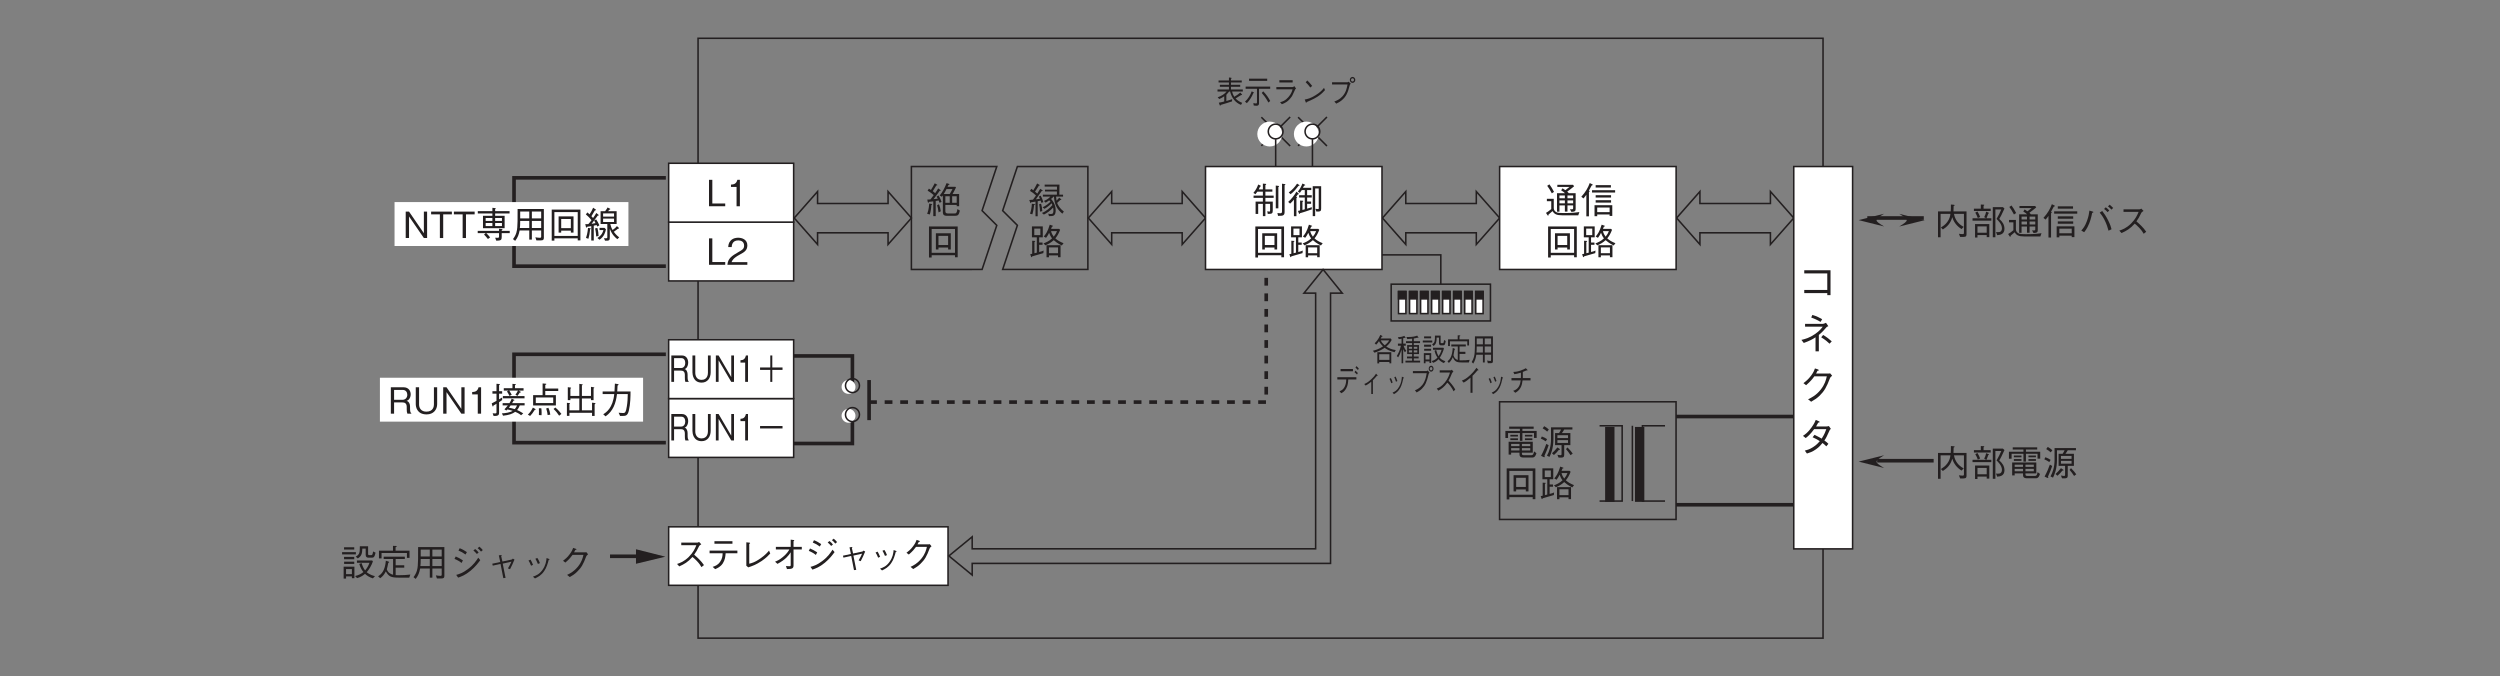 <?xml version="1.0" encoding="UTF-8"?>
<svg xmlns="http://www.w3.org/2000/svg" xmlns:xlink="http://www.w3.org/1999/xlink" width="481.89pt" height="130.39pt" viewBox="0 0 481.89 130.39" version="1.2">
<rect x="0" y="0" width="481.89" height="130.39" fill="#808080" stroke="none"/>
<defs>
<g>
<symbol overflow="visible" id="glyph0-0">
<path style="stroke:none;" d="M 0.797 0.953 L 7.172 0.953 L 7.172 -7.016 L 0.797 -7.016 Z M 3.984 -3.359 L 1.453 -6.609 L 6.516 -6.609 Z M 4.234 -3.031 L 6.766 -6.281 L 6.766 0.234 Z M 1.453 0.562 L 3.984 -2.703 L 6.516 0.562 Z M 1.188 -6.281 L 3.734 -3.031 L 1.188 0.234 Z M 1.188 -6.281 "/>
</symbol>
<symbol overflow="visible" id="glyph0-1">
<path style="stroke:none;" d="M 5.938 -0.828 L 5.938 -0.438 L 6.562 -0.438 L 6.562 -5.234 L 1.5 -5.234 L 1.5 -4.625 L 5.938 -4.625 L 5.938 -1.438 L 1.5 -1.438 L 1.5 -0.828 Z M 5.938 -0.828 "/>
</symbol>
<symbol overflow="visible" id="glyph0-2">
<path style="stroke:none;" d="M 3.672 0.438 L 4.312 0.438 L 4.312 -2.719 C 5 -3.281 5.422 -3.781 5.766 -4.188 C 5.859 -4.297 5.891 -4.297 6.141 -4.406 L 5.688 -5.062 C 5.625 -5.031 5.25 -4.859 5.141 -4.859 L 1.656 -4.859 L 1.656 -4.312 L 5.062 -4.312 C 4.828 -4 4.484 -3.516 3.578 -2.891 C 2.484 -2.141 1.688 -1.938 0.953 -1.766 L 1.406 -1.172 C 2.562 -1.594 3.031 -1.844 3.672 -2.266 Z M 2.844 -6.078 C 3.344 -5.891 3.969 -5.641 4.641 -5.234 L 4.953 -5.75 C 4.609 -5.953 3.906 -6.344 3.062 -6.578 Z M 4.766 -2.266 C 5.609 -1.75 6.047 -1.344 6.375 -1.031 L 6.797 -1.484 C 6.438 -1.828 5.734 -2.375 5.141 -2.719 Z M 4.766 -2.266 "/>
</symbol>
<symbol overflow="visible" id="glyph0-3">
<path style="stroke:none;" d="M 3.781 -5.234 C 3.891 -5.422 3.969 -5.594 4.047 -5.766 C 4.203 -5.781 4.297 -5.797 4.297 -5.875 C 4.297 -5.891 4.297 -5.969 4.141 -6.031 L 3.562 -6.219 C 3.453 -5.906 3.312 -5.5 2.828 -4.844 C 2.266 -4.078 1.781 -3.719 1.344 -3.375 L 1.859 -2.984 C 2.719 -3.734 3.094 -4.203 3.438 -4.688 L 5.844 -4.688 C 5.688 -4 5.484 -3.156 4.656 -2.109 C 3.781 -1.031 2.938 -0.609 2.234 -0.266 L 2.828 0.203 C 3.5 -0.188 3.906 -0.438 4.453 -0.953 C 5.375 -1.859 5.797 -2.609 6.453 -4.328 C 6.516 -4.484 6.562 -4.562 6.875 -4.812 L 6.5 -5.266 C 6.375 -5.234 6.328 -5.234 6.203 -5.234 Z M 3.781 -5.234 "/>
</symbol>
<symbol overflow="visible" id="glyph0-4">
<path style="stroke:none;" d="M 6.25 -5.062 C 6.109 -5.016 5.859 -4.984 5.734 -4.984 L 3.781 -4.984 C 4.047 -5.438 4.078 -5.484 4.188 -5.719 C 4.266 -5.734 4.469 -5.766 4.469 -5.844 C 4.469 -5.875 4.438 -5.938 4.328 -5.984 L 3.719 -6.25 C 3.609 -5.969 3.422 -5.516 2.891 -4.781 C 2.219 -3.844 1.75 -3.516 1.25 -3.172 L 1.781 -2.75 C 2.141 -3.031 2.656 -3.438 3.406 -4.469 L 5.75 -4.469 C 5.609 -4.062 5.406 -3.484 4.859 -2.641 C 4.625 -2.766 4.234 -3.016 3.484 -3.375 L 3.109 -2.906 C 3.75 -2.609 4.078 -2.438 4.5 -2.156 C 4.203 -1.812 3.844 -1.406 3.172 -0.984 C 2.516 -0.562 2.016 -0.438 1.609 -0.328 L 2.016 0.234 C 2.5 0.078 3.047 -0.078 3.75 -0.578 C 4.391 -1.031 4.734 -1.453 5.016 -1.797 C 5.234 -1.641 5.406 -1.5 5.75 -1.156 L 6.156 -1.641 C 5.906 -1.891 5.656 -2.094 5.375 -2.281 C 5.719 -2.781 5.828 -3 6.422 -4.312 C 6.469 -4.375 6.484 -4.406 6.625 -4.531 Z M 6.25 -5.062 "/>
</symbol>
<symbol overflow="visible" id="glyph1-0">
<path style="stroke:none;" d="M 0.703 0.844 L 6.266 0.844 L 6.266 -6.125 L 0.703 -6.125 Z M 3.484 -2.938 L 1.266 -5.781 L 5.703 -5.781 Z M 3.703 -2.641 L 5.922 -5.5 L 5.922 0.203 Z M 1.266 0.484 L 3.484 -2.359 L 5.703 0.484 Z M 1.047 -5.5 L 3.266 -2.641 L 1.047 0.203 Z M 1.047 -5.5 "/>
</symbol>
<symbol overflow="visible" id="glyph1-1">
<path style="stroke:none;" d="M 6.234 -0.141 L 6.234 -4.5 L 3.719 -4.5 C 3.734 -4.875 3.75 -5.109 3.75 -5.547 C 3.875 -5.594 3.953 -5.625 3.953 -5.672 C 3.953 -5.719 3.922 -5.766 3.781 -5.781 L 3.219 -5.828 C 3.219 -5.156 3.219 -4.844 3.188 -4.5 L 0.734 -4.5 L 0.734 0.484 L 1.234 0.484 L 1.234 -4.031 L 3.125 -4.031 C 3.078 -3.578 2.969 -3.062 2.516 -2.453 C 2.125 -1.922 1.719 -1.672 1.297 -1.391 L 1.672 -1.016 C 2.484 -1.547 3.156 -2.172 3.484 -3.391 C 3.562 -3.156 3.688 -2.672 4.156 -2.078 C 4.469 -1.688 4.844 -1.359 5.266 -1.094 L 5.688 -1.516 C 4.656 -2.062 4.016 -2.891 3.812 -4.031 L 5.734 -4.031 L 5.734 -0.469 C 5.734 -0.234 5.734 -0.125 5.484 -0.125 C 5.203 -0.125 4.906 -0.172 4.766 -0.188 L 5 0.422 L 5.609 0.422 C 6.203 0.422 6.234 0.188 6.234 -0.141 Z M 6.234 -0.141 "/>
</symbol>
<symbol overflow="visible" id="glyph1-2">
<path style="stroke:none;" d="M 0.906 0.531 L 1.375 0.531 L 1.375 0.062 L 3.156 0.062 L 3.156 0.453 L 3.656 0.453 L 3.656 -2.062 L 0.906 -2.062 Z M 1.375 -0.391 L 1.375 -1.609 L 3.156 -1.609 L 3.156 -0.391 Z M 2.016 -5.031 L 0.688 -5.031 L 0.688 -4.578 L 3.922 -4.578 L 3.922 -5.031 L 2.547 -5.031 L 2.547 -5.578 C 2.594 -5.609 2.688 -5.672 2.688 -5.734 C 2.688 -5.797 2.594 -5.797 2.578 -5.797 L 2.016 -5.828 Z M 0.953 -4.266 C 1.188 -3.859 1.312 -3.562 1.438 -3.219 L 1.891 -3.422 C 1.734 -3.812 1.609 -4.109 1.375 -4.484 Z M 6.281 -5.328 L 4.328 -5.328 L 4.328 0.484 L 4.828 0.484 L 4.828 -4.875 L 5.969 -4.875 C 5.688 -4.234 5.422 -3.672 5.047 -3.047 C 5.391 -2.719 6.094 -2.047 6.094 -1.219 C 6.094 -1.062 6.047 -0.844 5.906 -0.688 C 5.781 -0.531 5.578 -0.5 5.312 -0.5 C 5.172 -0.5 5.062 -0.516 4.953 -0.516 L 5.172 0.078 C 5.734 0.047 6.578 -0.094 6.578 -1.156 C 6.578 -1.938 6.172 -2.547 5.578 -3.047 C 5.75 -3.344 6.062 -3.875 6.578 -5.047 Z M 3.094 -3.172 C 3.156 -3.297 3.281 -3.547 3.453 -4.078 C 3.531 -4.094 3.594 -4.125 3.594 -4.172 C 3.594 -4.219 3.531 -4.266 3.5 -4.266 L 3.047 -4.453 C 2.969 -4.078 2.859 -3.719 2.672 -3.391 L 3.062 -3.172 L 0.422 -3.172 L 0.422 -2.719 L 4.047 -2.719 L 4.047 -3.172 Z M 3.094 -3.172 "/>
</symbol>
<symbol overflow="visible" id="glyph1-3">
<path style="stroke:none;" d="M 5.75 -0.547 L 5.75 -2.656 L 1.094 -2.656 L 1.094 -0.172 L 1.578 -0.172 L 1.578 -0.547 L 3.188 -0.547 L 3.188 -0.375 C 3.188 0.016 3.188 0.391 4 0.391 L 5.578 0.391 C 5.844 0.391 6.219 0.391 6.453 -0.453 L 6 -0.797 C 5.875 -0.062 5.656 -0.062 5.422 -0.062 L 4.078 -0.062 C 3.734 -0.062 3.656 -0.141 3.656 -0.391 L 3.656 -0.547 Z M 1.578 -1.812 L 1.578 -2.234 L 3.188 -2.234 L 3.188 -1.812 Z M 5.266 -1.812 L 3.656 -1.812 L 3.656 -2.234 L 5.266 -2.234 Z M 1.578 -0.969 L 1.578 -1.422 L 3.188 -1.422 L 3.188 -0.969 Z M 3.656 -0.969 L 3.656 -1.422 L 5.266 -1.422 L 5.266 -0.969 Z M 3.266 -2.828 L 3.75 -2.828 L 3.75 -4.328 L 5.984 -4.328 L 5.984 -3.391 L 6.5 -3.391 L 6.5 -4.734 L 3.75 -4.734 L 3.75 -5.156 L 5.922 -5.156 L 5.922 -5.578 L 1.203 -5.578 L 1.203 -5.156 L 3.266 -5.156 L 3.266 -4.734 L 0.469 -4.734 L 0.469 -3.375 L 0.984 -3.375 L 0.984 -4.328 L 3.266 -4.328 Z M 2.891 -3.656 L 2.891 -4 L 1.422 -4 L 1.422 -3.656 Z M 2.891 -2.969 L 2.891 -3.312 L 1.422 -3.312 L 1.422 -2.969 Z M 5.672 -3.656 L 5.672 -4 L 4.234 -4 L 4.234 -3.656 Z M 5.672 -2.969 L 5.672 -3.312 L 4.234 -3.312 L 4.234 -2.969 Z M 5.672 -2.969 "/>
</symbol>
<symbol overflow="visible" id="glyph1-4">
<path style="stroke:none;" d="M 6.422 -5.016 L 6.422 -5.438 L 2.297 -5.438 L 2.297 -3.156 C 2.297 -1.766 1.953 -0.766 1.516 0.031 L 2 0.266 C 2.25 -0.219 2.766 -1.312 2.766 -3.25 L 2.766 -5.016 L 4.234 -5.016 C 4.125 -4.766 4.016 -4.578 3.844 -4.328 L 3.078 -4.328 L 3.078 -2 L 4.328 -2 L 4.328 -0.266 C 4.328 -0.125 4.266 -0.062 4.109 -0.062 C 4 -0.062 3.938 -0.078 3.531 -0.141 L 3.734 0.391 C 3.828 0.391 3.984 0.406 4.188 0.406 C 4.641 0.406 4.844 0.312 4.844 -0.125 L 4.844 -2 L 6.031 -2 L 6.031 -4.328 L 4.391 -4.328 C 4.547 -4.547 4.688 -4.719 4.844 -5.016 Z M 5.578 -3.359 L 3.531 -3.359 L 3.531 -3.922 L 5.578 -3.922 Z M 5.578 -2.422 L 3.531 -2.422 L 3.531 -2.969 L 5.578 -2.969 Z M 1.875 -5.016 C 1.609 -5.266 1.359 -5.453 0.984 -5.656 L 0.688 -5.234 C 1.031 -5.047 1.266 -4.875 1.562 -4.609 Z M 6.484 -0.375 C 6.219 -0.75 5.938 -1.109 5.469 -1.562 L 5.188 -1.234 C 5.516 -0.859 5.797 -0.5 6.062 -0.062 Z M 1.547 -3.156 C 1.25 -3.359 0.953 -3.516 0.531 -3.672 L 0.328 -3.266 C 0.688 -3.109 0.953 -2.969 1.281 -2.734 Z M 4.031 -1.188 C 4.031 -1.219 4 -1.25 3.953 -1.281 L 3.531 -1.562 C 3.172 -1.094 2.859 -0.781 2.484 -0.438 L 2.859 -0.094 C 3.266 -0.453 3.5 -0.703 3.812 -1.094 C 3.938 -1.094 4.031 -1.109 4.031 -1.188 Z M 1.844 -1.984 L 1.391 -2.25 C 1.172 -1.609 0.891 -0.906 0.375 0.062 L 0.875 0.297 C 0.922 0.312 0.969 0.328 1.016 0.328 C 1.047 0.328 1.094 0.328 1.094 0.25 C 1.094 0.188 1.062 0.125 1.031 0.062 C 1.422 -0.781 1.625 -1.344 1.844 -1.984 Z M 1.844 -1.984 "/>
</symbol>
<symbol overflow="visible" id="glyph1-5">
<path style="stroke:none;" d="M 6.031 -0.984 L 6.031 -3.938 L 4.703 -3.938 C 4.656 -3.984 4.594 -4.078 4.406 -4.234 C 4.906 -4.594 5.203 -4.828 5.734 -5.266 L 5.531 -5.547 L 2.5 -5.547 L 2.5 -5.141 L 4.844 -5.141 C 4.594 -4.938 4.547 -4.891 4.047 -4.516 C 3.672 -4.781 3.656 -4.781 3.5 -4.875 L 3.234 -4.484 C 3.594 -4.281 3.781 -4.125 3.969 -3.938 L 2.438 -3.938 L 2.438 -0.375 L 2.906 -0.375 L 2.906 -1.578 L 3.953 -1.578 L 3.953 -0.391 L 4.453 -0.391 L 4.453 -1.578 L 5.547 -1.578 L 5.547 -1.125 C 5.547 -0.922 5.547 -0.828 5.281 -0.828 C 5.219 -0.828 5.109 -0.844 4.922 -0.844 L 5.219 -0.328 C 5.953 -0.375 6.031 -0.5 6.031 -0.984 Z M 5.547 -2.953 L 4.453 -2.953 L 4.453 -3.5 L 5.547 -3.5 Z M 5.547 -1.984 L 4.453 -1.984 L 4.453 -2.547 L 5.547 -2.547 Z M 3.953 -2.953 L 2.906 -2.953 L 2.906 -3.5 L 3.953 -3.5 Z M 3.953 -1.984 L 2.906 -1.984 L 2.906 -2.547 L 3.953 -2.547 Z M 6.75 -0.297 C 6.266 -0.219 5.422 -0.109 3.766 -0.109 C 2.906 -0.109 2.641 -0.141 2.406 -0.234 C 2.125 -0.328 1.812 -0.641 1.812 -1.031 L 1.812 -2.859 L 0.484 -2.859 L 0.484 -2.391 L 1.328 -2.391 L 1.328 -0.875 C 0.891 -0.5 0.594 -0.297 0.312 -0.141 L 0.609 0.312 C 0.641 0.344 0.672 0.391 0.719 0.391 C 0.812 0.391 0.797 0.281 0.797 0.188 C 1.188 -0.125 1.438 -0.359 1.578 -0.484 C 1.922 0.094 2.328 0.328 3.438 0.328 L 6.531 0.328 Z M 1.859 -4.188 C 1.562 -4.797 1.266 -5.234 0.969 -5.641 L 0.547 -5.359 C 0.844 -4.969 1.094 -4.562 1.438 -3.906 Z M 1.859 -4.188 "/>
</symbol>
<symbol overflow="visible" id="glyph1-6">
<path style="stroke:none;" d="M 3.219 0.5 L 3.219 0.172 L 5.609 0.172 L 5.609 0.453 L 6.125 0.453 L 6.125 -1.625 L 2.703 -1.625 L 2.703 0.5 Z M 5.609 -0.281 L 3.219 -0.281 L 3.219 -1.172 L 5.609 -1.172 Z M 0.578 -2.922 C 0.859 -3.25 1.031 -3.5 1.125 -3.641 L 1.125 0.531 L 1.625 0.531 L 1.625 -4.125 C 1.656 -4.141 1.766 -4.25 1.766 -4.328 C 1.766 -4.391 1.688 -4.406 1.609 -4.422 C 1.781 -4.703 1.922 -4.969 2.141 -5.406 C 2.266 -5.453 2.359 -5.484 2.359 -5.547 C 2.359 -5.609 2.281 -5.641 2.25 -5.656 L 1.781 -5.891 C 1.422 -4.953 1.016 -4.203 0.156 -3.25 Z M 5.859 -5.031 L 5.859 -5.484 L 2.922 -5.484 L 2.922 -5.031 Z M 5.891 -3.094 L 5.891 -3.547 L 2.922 -3.547 L 2.922 -3.094 Z M 5.891 -2.125 L 5.891 -2.578 L 2.922 -2.578 L 2.922 -2.125 Z M 6.672 -4.062 L 6.672 -4.516 L 2.219 -4.516 L 2.219 -4.062 Z M 6.672 -4.062 "/>
</symbol>
<symbol overflow="visible" id="glyph1-7">
<path style="stroke:none;" d="M 1.031 -0.484 C 1.312 -0.844 1.469 -1.047 1.688 -1.484 C 2.203 -2.484 2.391 -3.297 2.578 -4.219 C 2.703 -4.25 2.812 -4.281 2.812 -4.359 C 2.812 -4.422 2.703 -4.469 2.641 -4.484 L 2.047 -4.656 C 1.984 -4.141 1.891 -3.484 1.562 -2.625 C 1.203 -1.641 0.844 -1.219 0.484 -0.812 Z M 4.031 -4.266 C 4.25 -4 4.531 -3.672 4.922 -2.938 C 5.391 -2.031 5.562 -1.375 5.734 -0.781 L 6.312 -1.062 C 6.219 -1.438 6.094 -1.906 5.672 -2.75 C 5.219 -3.656 4.859 -4.125 4.516 -4.578 Z M 6.625 -5.172 C 6.422 -5.391 6.156 -5.609 5.953 -5.797 L 5.625 -5.469 C 5.766 -5.359 6.094 -5.094 6.312 -4.844 Z M 5.875 -4.688 C 5.641 -4.953 5.266 -5.25 5.203 -5.297 L 4.875 -4.969 C 5 -4.891 5.344 -4.625 5.562 -4.359 Z M 5.875 -4.688 "/>
</symbol>
<symbol overflow="visible" id="glyph1-8">
<path style="stroke:none;" d="M 5.078 -5.047 C 5 -4.984 4.875 -4.906 4.75 -4.906 L 1.656 -4.906 L 1.656 -4.406 L 4.562 -4.406 C 4.312 -3.797 4 -3.047 3.094 -2.141 C 2.172 -1.25 1.453 -1 0.844 -0.797 L 1.266 -0.328 C 2.219 -0.75 2.938 -1.156 3.812 -2.141 C 4 -2 4.266 -1.781 4.656 -1.375 C 5.156 -0.844 5.359 -0.516 5.547 -0.188 L 6.031 -0.578 C 5.453 -1.422 4.781 -2.031 4.141 -2.578 C 4.516 -3.094 4.703 -3.422 5.109 -4.266 C 5.203 -4.375 5.219 -4.391 5.516 -4.594 Z M 5.078 -5.047 "/>
</symbol>
<symbol overflow="visible" id="glyph1-9">
<path style="stroke:none;" d="M 6.25 0.453 L 6.25 -5.484 L 0.719 -5.484 L 0.719 0.5 L 1.234 0.5 L 1.234 0.062 L 5.734 0.062 L 5.734 0.453 Z M 5.734 -0.406 L 1.234 -0.406 L 1.234 -5 L 5.734 -5 Z M 4.922 -1.047 L 4.922 -4.172 L 2.047 -4.172 L 2.047 -1.047 L 2.547 -1.047 L 2.547 -1.422 L 4.406 -1.422 L 4.406 -1.047 Z M 4.406 -1.906 L 2.547 -1.906 L 2.547 -3.672 L 4.406 -3.672 Z M 4.406 -1.906 "/>
</symbol>
<symbol overflow="visible" id="glyph1-10">
<path style="stroke:none;" d="M 6.734 -2.25 C 5.922 -2.594 5.578 -2.812 5.156 -3.188 C 5.547 -3.688 5.734 -3.984 6.078 -4.828 L 5.891 -5.016 L 4.328 -5.016 C 4.344 -5.078 4.484 -5.391 4.516 -5.469 C 4.609 -5.469 4.703 -5.484 4.703 -5.562 C 4.703 -5.609 4.656 -5.625 4.609 -5.641 L 4.078 -5.828 C 3.672 -4.469 3.297 -3.984 2.922 -3.547 L 3.359 -3.297 C 3.469 -3.438 3.672 -3.672 3.953 -4.266 C 4.094 -3.875 4.219 -3.578 4.516 -3.188 C 4.016 -2.688 3.297 -2.375 2.875 -2.219 L 3.234 -1.844 C 3.844 -2.109 4.266 -2.328 4.844 -2.844 C 5.188 -2.547 5.453 -2.312 6.391 -1.812 Z M 6.156 0.438 L 6.156 -1.875 L 3.453 -1.875 L 3.453 0.453 L 3.922 0.453 L 3.922 0.094 L 5.672 0.094 L 5.672 0.438 Z M 2.891 -0.844 C 2.625 -0.719 2.484 -0.672 2.031 -0.562 L 2.031 -1.953 L 2.688 -1.953 L 2.688 -2.391 L 2.031 -2.391 L 2.031 -3.391 L 2.734 -3.391 L 2.734 -5.5 L 0.641 -5.5 L 0.641 -3.391 L 1.578 -3.391 L 1.578 -0.438 C 1.531 -0.422 1.484 -0.406 1.125 -0.328 L 1.125 -2.5 C 1.188 -2.516 1.281 -2.578 1.281 -2.641 C 1.281 -2.703 1.234 -2.703 1.156 -2.703 L 0.688 -2.734 L 0.688 -0.219 C 0.625 -0.203 0.406 -0.156 0.312 -0.141 L 0.469 0.328 C 0.5 0.391 0.516 0.438 0.562 0.438 C 0.641 0.438 0.672 0.312 0.688 0.281 C 1.359 0.094 1.938 -0.062 2.844 -0.344 Z M 5.469 -4.578 C 5.297 -4.156 5.172 -3.922 4.844 -3.516 C 4.594 -3.859 4.453 -4.094 4.328 -4.578 Z M 5.672 -0.328 L 3.922 -0.328 L 3.922 -1.453 L 5.672 -1.453 Z M 2.266 -3.812 L 1.094 -3.812 L 1.094 -5.078 L 2.266 -5.078 Z M 2.266 -3.812 "/>
</symbol>
<symbol overflow="visible" id="glyph1-11">
<path style="stroke:none;" d="M 1.375 -4.672 C 1.469 -4.859 1.547 -5 1.625 -5.203 C 1.703 -5.219 1.797 -5.25 1.797 -5.312 C 1.797 -5.344 1.766 -5.359 1.672 -5.422 L 1.266 -5.609 C 1.141 -5.25 0.922 -4.672 0.344 -3.984 L 0.734 -3.734 C 0.875 -3.891 0.969 -4.016 1.109 -4.234 L 2.172 -4.234 L 2.172 -3.469 L 0.375 -3.469 L 0.375 -3.031 L 2.172 -3.031 L 2.172 -2.312 L 0.766 -2.312 L 0.766 0.062 L 1.266 0.062 L 1.266 -1.875 L 2.172 -1.875 L 2.172 0.484 L 2.656 0.484 L 2.656 -1.875 L 3.562 -1.875 L 3.562 -0.641 C 3.562 -0.484 3.562 -0.391 3.406 -0.391 C 3.297 -0.391 3.094 -0.438 3.016 -0.453 L 3.109 0.062 C 3.938 0.062 4.078 -0.016 4.078 -0.609 L 4.078 -2.312 L 2.656 -2.312 L 2.656 -3.031 L 4.25 -3.031 L 4.25 -3.469 L 2.656 -3.469 L 2.656 -4.234 L 4 -4.234 L 4 -4.672 L 2.656 -4.672 L 2.656 -5.5 C 2.75 -5.547 2.812 -5.594 2.812 -5.672 C 2.812 -5.719 2.766 -5.734 2.703 -5.734 L 2.172 -5.781 L 2.172 -4.672 Z M 4.656 -1.016 L 5.156 -1.016 L 5.156 -5.125 C 5.219 -5.156 5.297 -5.203 5.297 -5.266 C 5.297 -5.328 5.219 -5.344 5.156 -5.344 L 4.656 -5.406 Z M 5.859 -0.422 C 5.859 -0.203 5.797 -0.062 5.516 -0.062 C 5.453 -0.062 5.062 -0.109 4.969 -0.109 L 5.094 0.438 C 5.812 0.422 5.938 0.422 6.125 0.297 C 6.328 0.172 6.359 -0.062 6.359 -0.391 L 6.359 -5.469 C 6.469 -5.531 6.516 -5.578 6.516 -5.625 C 6.516 -5.672 6.469 -5.688 6.391 -5.688 L 5.859 -5.766 Z M 5.859 -0.422 "/>
</symbol>
<symbol overflow="visible" id="glyph1-12">
<path style="stroke:none;" d="M 6.438 -1 L 6.438 -5.281 L 4.812 -5.281 L 4.812 0.484 L 5.281 0.484 L 5.281 -4.844 L 5.969 -4.844 L 5.969 -1.062 C 5.969 -0.938 5.969 -0.875 5.844 -0.875 C 5.672 -0.875 5.453 -0.906 5.328 -0.922 L 5.516 -0.391 C 6.359 -0.359 6.438 -0.516 6.438 -1 Z M 4.641 -1.234 C 4.453 -1.172 4.016 -1.031 3.734 -0.953 L 3.734 -1.891 L 4.5 -1.891 L 4.5 -2.328 L 3.734 -2.328 L 3.734 -3.094 L 4.625 -3.094 L 4.625 -3.547 L 3.734 -3.547 L 3.734 -4.531 L 4.531 -4.531 L 4.531 -4.969 L 2.922 -4.969 C 3.031 -5.156 3.062 -5.219 3.156 -5.391 C 3.297 -5.422 3.375 -5.438 3.375 -5.5 C 3.375 -5.516 3.359 -5.547 3.312 -5.578 L 2.828 -5.797 C 2.609 -5.234 2.328 -4.703 1.953 -4.25 L 2.328 -4 C 2.438 -4.141 2.516 -4.234 2.703 -4.531 L 3.281 -4.531 L 3.281 -3.547 L 2.188 -3.547 L 2.188 -3.094 L 3.281 -3.094 L 3.281 -0.828 C 3.094 -0.781 3.062 -0.766 2.828 -0.703 L 2.828 -2.266 C 2.922 -2.297 2.984 -2.344 2.984 -2.406 C 2.984 -2.469 2.906 -2.484 2.875 -2.484 L 2.375 -2.516 L 2.375 -0.609 C 2.141 -0.562 2.125 -0.547 1.969 -0.516 L 2.156 -0.031 C 2.188 0.047 2.219 0.062 2.25 0.062 C 2.312 0.062 2.328 0.031 2.359 -0.078 C 2.906 -0.234 3.594 -0.438 4.625 -0.812 Z M 2.266 -5.438 C 2.266 -5.484 2.203 -5.516 2.188 -5.531 L 1.797 -5.781 C 1.375 -5.141 0.844 -4.547 0.188 -4.078 L 0.547 -3.734 C 1.203 -4.219 1.703 -4.875 2.062 -5.344 C 2.172 -5.359 2.266 -5.375 2.266 -5.438 Z M 2.125 -3.812 C 2.125 -3.844 2.094 -3.875 2.062 -3.906 L 1.672 -4.234 C 1.328 -3.594 0.703 -2.781 0.078 -2.25 L 0.453 -1.922 C 0.75 -2.188 0.953 -2.406 1.188 -2.703 L 1.188 0.5 L 1.672 0.5 L 1.672 -3 C 1.703 -3.031 1.797 -3.078 1.797 -3.125 C 1.797 -3.172 1.766 -3.172 1.609 -3.25 C 1.781 -3.469 1.844 -3.578 1.938 -3.703 C 2 -3.703 2.125 -3.719 2.125 -3.812 Z M 2.125 -3.812 "/>
</symbol>
<symbol overflow="visible" id="glyph1-13">
<path style="stroke:none;" d="M 0.625 -1.906 C 0.594 -1.125 0.469 -0.562 0.266 0.016 L 0.719 0.141 C 0.922 -0.484 1.031 -1.266 1.062 -1.656 C 1.203 -1.688 1.281 -1.719 1.281 -1.766 C 1.281 -1.797 1.25 -1.812 1.188 -1.812 Z M 2.234 -4.781 C 2.156 -4.641 2.016 -4.391 1.672 -3.859 C 1.578 -3.938 1.469 -4.031 1.234 -4.234 C 1.344 -4.391 1.781 -5.078 1.875 -5.219 C 1.922 -5.297 1.938 -5.312 2 -5.422 C 2.172 -5.422 2.188 -5.422 2.188 -5.469 C 2.188 -5.484 2.156 -5.5 2.141 -5.516 L 1.641 -5.812 C 1.422 -5.359 1.172 -4.922 0.906 -4.5 C 0.656 -4.688 0.609 -4.719 0.516 -4.781 L 0.266 -4.375 C 0.703 -4.125 1.156 -3.766 1.422 -3.484 C 1.125 -3.062 0.969 -2.844 0.844 -2.688 C 0.453 -2.641 0.312 -2.641 0.125 -2.625 L 0.328 -2.094 C 0.359 -2.016 0.375 -2 0.391 -2 C 0.438 -2 0.453 -2.062 0.469 -2.172 C 0.656 -2.203 1.031 -2.266 1.328 -2.312 L 1.328 0.516 L 1.75 0.516 L 1.75 -2.391 L 2.328 -2.5 C 2.406 -2.25 2.422 -2.188 2.453 -2.078 L 2.844 -2.203 C 2.75 -2.578 2.5 -3.188 2.328 -3.469 L 1.969 -3.281 C 2.016 -3.188 2.078 -3.094 2.188 -2.859 C 1.953 -2.828 1.734 -2.781 1.391 -2.75 C 2.031 -3.641 2.266 -3.969 2.531 -4.359 C 2.719 -4.375 2.734 -4.375 2.734 -4.422 C 2.734 -4.453 2.703 -4.469 2.688 -4.484 Z M 3.922 0.484 C 4.297 0.484 4.484 0.484 4.672 0.438 C 5.219 0.312 5.219 -0.422 5.219 -0.578 C 5.219 -1.812 4.609 -2.516 4.328 -2.828 C 4.625 -3.062 4.75 -3.188 4.828 -3.281 L 4.891 -3.281 C 4.953 -1.797 5.469 -0.844 6.5 0.016 L 6.797 -0.391 C 6 -1 5.656 -1.625 5.5 -2.062 C 5.719 -2.266 6 -2.516 6.125 -2.641 C 6.25 -2.641 6.312 -2.625 6.312 -2.688 C 6.312 -2.703 6.297 -2.734 6.266 -2.766 L 5.906 -3.078 C 5.734 -2.875 5.625 -2.734 5.391 -2.5 C 5.359 -2.625 5.328 -2.844 5.297 -3.281 L 6.641 -3.281 L 6.641 -3.656 L 5.922 -3.656 L 5.953 -5.594 L 3.094 -5.594 L 3.094 -5.203 L 5.469 -5.203 L 5.469 -4.609 L 3.156 -4.609 L 3.156 -4.266 L 5.453 -4.266 L 5.453 -3.656 L 2.75 -3.656 L 2.75 -3.281 L 4.188 -3.281 C 4 -3.062 3.625 -2.703 2.953 -2.438 L 3.281 -2.109 C 3.422 -2.188 3.578 -2.266 3.969 -2.562 C 4.031 -2.5 4.094 -2.438 4.219 -2.297 C 3.906 -1.984 3.297 -1.484 2.688 -1.219 L 3.062 -0.922 C 3.625 -1.234 4.203 -1.734 4.422 -1.984 C 4.516 -1.828 4.562 -1.734 4.578 -1.641 C 4.141 -1.109 3.359 -0.422 2.562 -0.125 L 2.938 0.188 C 3.578 -0.125 4.109 -0.5 4.719 -1.156 C 4.75 -1.062 4.781 -0.859 4.781 -0.625 C 4.781 -0.125 4.703 0.078 4.297 0.078 C 4.234 0.078 4.047 0.078 3.781 0.016 Z M 2.031 -1.812 C 2.125 -1.328 2.188 -0.859 2.203 -0.375 L 2.641 -0.484 C 2.625 -0.969 2.531 -1.438 2.406 -1.906 Z M 2.031 -1.812 "/>
</symbol>
<symbol overflow="visible" id="glyph1-14">
<path style="stroke:none;" d="M 3.188 -3.25 C 3.266 -3.328 3.297 -3.359 3.391 -3.5 L 3.391 -0.297 C 3.391 -0.062 3.391 0.422 4.109 0.422 L 5.75 0.422 C 6.266 0.422 6.484 0.297 6.672 -0.578 L 6.203 -0.875 C 6.062 -0.031 5.938 -0.031 5.609 -0.031 L 4.328 -0.031 C 4.031 -0.031 3.875 -0.156 3.875 -0.469 L 3.875 -1.672 L 6.062 -1.672 L 6.062 -1.422 L 6.531 -1.422 L 6.531 -3.781 L 5.266 -3.781 C 5.578 -4.328 5.797 -4.766 5.922 -5.031 L 5.812 -5.172 L 4.297 -5.172 C 4.344 -5.25 4.438 -5.438 4.484 -5.531 C 4.516 -5.531 4.672 -5.562 4.672 -5.641 C 4.672 -5.703 4.594 -5.719 4.562 -5.734 L 4.109 -5.875 C 3.719 -4.875 3.297 -4.094 2.781 -3.5 Z M 4.719 -2.078 L 3.875 -2.078 L 3.875 -3.344 L 4.719 -3.344 Z M 3.562 -3.781 C 3.75 -4.047 3.844 -4.234 4.094 -4.734 L 5.25 -4.734 C 5.094 -4.438 4.969 -4.188 4.719 -3.781 Z M 5.188 -2.078 L 5.188 -3.344 L 6.062 -3.344 L 6.062 -2.078 Z M 2.484 -4.859 C 2.328 -4.562 2.203 -4.359 1.906 -3.938 C 1.766 -4.078 1.75 -4.078 1.453 -4.328 C 1.672 -4.688 1.891 -5.062 2.125 -5.422 C 2.203 -5.438 2.328 -5.438 2.328 -5.516 C 2.328 -5.547 2.297 -5.562 2.234 -5.609 L 1.828 -5.844 C 1.625 -5.438 1.281 -4.844 1.094 -4.562 C 0.953 -4.656 0.859 -4.719 0.703 -4.812 L 0.453 -4.422 C 0.672 -4.297 1.219 -3.953 1.625 -3.562 C 1.359 -3.188 1.188 -2.953 1 -2.734 C 0.812 -2.719 0.734 -2.703 0.391 -2.703 L 0.484 -2.234 C 0.5 -2.188 0.531 -2.078 0.594 -2.078 C 0.641 -2.078 0.672 -2.156 0.719 -2.266 C 0.953 -2.297 1.312 -2.344 1.547 -2.359 L 1.547 0.484 L 2.016 0.484 L 2.016 -2.438 C 2.203 -2.453 2.391 -2.484 2.578 -2.531 C 2.656 -2.359 2.703 -2.266 2.766 -2.078 L 3.141 -2.266 C 3.047 -2.547 2.891 -2.969 2.547 -3.5 L 2.188 -3.266 C 2.297 -3.109 2.344 -3.031 2.422 -2.891 C 1.922 -2.812 1.812 -2.812 1.594 -2.781 C 2 -3.312 2.516 -3.984 2.781 -4.391 C 2.922 -4.391 2.984 -4.406 2.984 -4.469 C 2.984 -4.516 2.922 -4.547 2.906 -4.562 Z M 0.875 0.172 C 1.078 -0.406 1.156 -1.25 1.188 -1.672 C 1.234 -1.688 1.344 -1.719 1.344 -1.781 C 1.344 -1.812 1.312 -1.844 1.25 -1.859 L 0.766 -1.938 C 0.672 -0.75 0.516 -0.344 0.359 0.031 Z M 2.281 -1.609 C 2.406 -1.219 2.484 -0.875 2.562 -0.234 L 3 -0.453 C 2.922 -1.031 2.797 -1.406 2.641 -1.797 Z M 2.281 -1.609 "/>
</symbol>
<symbol overflow="visible" id="glyph1-15">
<path style="stroke:none;" d="M 5.25 -5.188 L 1.781 -5.188 L 1.781 -4.688 L 5.25 -4.688 Z M 6.203 -2.859 L 6.203 -3.375 L 0.844 -3.375 L 0.844 -2.859 L 3.359 -2.859 C 3.344 -2.391 3.312 -1.812 2.859 -1.188 C 2.406 -0.547 1.891 -0.391 1.438 -0.234 L 1.922 0.203 C 2.391 0 2.938 -0.234 3.391 -0.906 C 3.828 -1.594 3.891 -2.234 3.938 -2.859 Z M 6.203 -2.859 "/>
</symbol>
<symbol overflow="visible" id="glyph1-16">
<path style="stroke:none;" d="M 1.656 -0.453 L 2.031 -0.141 C 2.75 -0.375 3.5 -0.625 4.625 -1.375 C 5.547 -2.016 5.969 -2.484 6.266 -2.812 L 6.031 -3.375 C 5.734 -3.016 5.328 -2.531 4.391 -1.875 C 3.359 -1.141 2.781 -0.984 2.219 -0.844 L 2.219 -4.656 C 2.375 -4.766 2.391 -4.781 2.391 -4.812 C 2.391 -4.859 2.328 -4.891 2.25 -4.906 L 1.656 -4.969 Z M 1.656 -0.453 "/>
</symbol>
<symbol overflow="visible" id="glyph1-17">
<path style="stroke:none;" d="M 3.938 -0.656 C 3.938 -0.391 3.906 -0.359 3.672 -0.359 C 3.547 -0.359 3.219 -0.375 3.016 -0.391 L 3.219 0.188 C 4.188 0.188 4.484 0.078 4.484 -0.516 L 4.484 -3.594 L 6.078 -3.594 L 6.078 -4.094 L 4.484 -4.094 L 4.484 -5.172 C 4.609 -5.281 4.625 -5.297 4.625 -5.328 C 4.625 -5.375 4.578 -5.406 4.516 -5.406 L 3.938 -5.484 L 3.938 -4.094 L 1.078 -4.094 L 1.078 -3.594 L 3.688 -3.594 C 3.453 -3.203 3.188 -2.766 2.453 -2.156 C 1.797 -1.594 1.312 -1.391 0.922 -1.234 L 1.391 -0.812 C 2.953 -1.656 3.516 -2.391 3.938 -3.047 Z M 3.938 -0.656 "/>
</symbol>
<symbol overflow="visible" id="glyph1-18">
<path style="stroke:none;" d="M 1.922 -4.922 C 2.422 -4.719 2.766 -4.531 3.281 -4.156 L 3.547 -4.625 C 3.156 -4.891 2.641 -5.203 2.156 -5.375 Z M 1.156 -3.312 C 1.875 -3.016 2.188 -2.797 2.516 -2.531 L 2.781 -3.031 C 2.328 -3.344 1.812 -3.609 1.391 -3.781 Z M 5.812 -4.547 C 5.641 -4.781 5.344 -5.078 5.141 -5.219 L 4.797 -4.938 C 5 -4.781 5.297 -4.469 5.469 -4.266 Z M 5.734 -3.547 C 5.312 -2.906 4.844 -2.172 3.734 -1.344 C 2.719 -0.578 2.047 -0.391 1.484 -0.234 L 1.859 0.297 C 2.5 0.062 3.203 -0.172 4.25 -1.031 C 5.219 -1.844 5.719 -2.531 6.125 -3.078 Z M 6.609 -5.016 C 6.438 -5.25 6.219 -5.438 5.953 -5.672 L 5.609 -5.391 C 5.844 -5.188 6.094 -4.969 6.266 -4.719 Z M 6.609 -5.016 "/>
</symbol>
<symbol overflow="visible" id="glyph1-19">
<path style="stroke:none;" d="M 3.422 -2.812 L 3.188 -3.859 C 3.203 -3.875 3.297 -3.969 3.297 -4 C 3.297 -4.062 3.25 -4.062 3.078 -4.047 L 2.734 -4 L 3 -2.719 L 1.469 -2.391 L 1.562 -2.016 L 3.062 -2.344 L 3.594 0.391 L 4.031 0.344 L 3.484 -2.406 L 5.156 -2.781 C 5.016 -2.422 4.75 -1.906 4.484 -1.484 L 4.891 -1.328 C 5.219 -1.922 5.484 -2.562 5.75 -3.188 L 5.422 -3.375 C 5.328 -3.219 5.219 -3.203 5.203 -3.188 Z M 3.422 -2.812 "/>
</symbol>
<symbol overflow="visible" id="glyph1-20">
<path style="stroke:none;" d="M 1.484 -3 C 1.625 -2.781 1.828 -2.422 1.984 -2 L 2.359 -2.172 C 2.203 -2.609 1.969 -3 1.875 -3.172 Z M 2.812 -3.344 C 2.906 -3.172 3.141 -2.781 3.297 -2.344 L 3.688 -2.5 C 3.547 -2.922 3.328 -3.297 3.188 -3.5 Z M 2.734 0.453 C 3.312 0.172 3.938 -0.125 4.516 -0.984 C 4.953 -1.609 5.203 -2.438 5.375 -3.125 C 5.516 -3.172 5.547 -3.172 5.547 -3.219 C 5.547 -3.266 5.5 -3.297 5.344 -3.344 L 4.969 -3.484 C 4.906 -2.844 4.797 -2.078 4.203 -1.234 C 3.578 -0.328 2.938 -0.109 2.344 0.109 Z M 2.734 0.453 "/>
</symbol>
<symbol overflow="visible" id="glyph1-21">
<path style="stroke:none;" d="M 3.297 -4.578 C 3.406 -4.75 3.469 -4.891 3.547 -5.047 C 3.672 -5.062 3.766 -5.078 3.766 -5.141 C 3.766 -5.156 3.75 -5.219 3.625 -5.266 L 3.125 -5.438 C 3.031 -5.172 2.906 -4.812 2.469 -4.234 C 1.984 -3.562 1.562 -3.25 1.172 -2.953 L 1.625 -2.609 C 2.391 -3.266 2.703 -3.672 3.016 -4.094 L 5.109 -4.094 C 4.969 -3.5 4.797 -2.766 4.062 -1.844 C 3.297 -0.906 2.578 -0.531 1.953 -0.234 L 2.469 0.188 C 3.062 -0.156 3.422 -0.375 3.891 -0.844 C 4.703 -1.625 5.078 -2.281 5.641 -3.797 C 5.703 -3.922 5.734 -3.984 6 -4.203 L 5.672 -4.609 C 5.578 -4.578 5.531 -4.578 5.422 -4.578 Z M 3.297 -4.578 "/>
</symbol>
<symbol overflow="visible" id="glyph1-22">
<path style="stroke:none;" d="M 1.156 0.062 L 2.281 0.062 L 2.281 0.406 L 2.766 0.406 L 2.766 -1.812 L 0.688 -1.812 L 0.688 0.484 L 1.156 0.484 Z M 2.281 -0.375 L 1.156 -0.375 L 1.156 -1.359 L 2.281 -1.359 Z M 2.734 -5.125 L 2.734 -5.562 L 0.766 -5.562 L 0.766 -5.125 Z M 0.391 -4.188 L 3.047 -4.188 L 3.047 -4.625 L 0.391 -4.625 Z M 0.766 -3.25 L 2.734 -3.25 L 2.734 -3.703 L 0.766 -3.703 Z M 0.781 -2.344 L 2.734 -2.344 L 2.734 -2.781 L 0.781 -2.781 Z M 3.25 -2.562 L 5.672 -2.562 C 5.438 -1.906 5.156 -1.484 4.828 -1.094 C 4.547 -1.484 4.375 -1.812 4.141 -2.516 L 3.703 -2.344 C 3.922 -1.562 4.281 -1.047 4.5 -0.781 C 4.109 -0.453 3.609 -0.188 2.891 -0.016 L 3.281 0.391 C 4.078 0.172 4.516 -0.188 4.812 -0.438 C 5.125 -0.125 5.609 0.219 6.328 0.438 L 6.734 0 C 6.531 -0.031 5.766 -0.219 5.141 -0.75 C 5.656 -1.359 6.062 -2.062 6.328 -2.828 L 6.188 -3.016 L 3.25 -3.016 Z M 6.375 -4.75 C 6.359 -4.672 6.312 -4.422 6.266 -4.266 C 6.234 -4.156 6.172 -4.047 6.047 -4.047 L 5.656 -4.047 C 5.453 -4.047 5.406 -4.094 5.406 -4.297 L 5.406 -5.75 L 3.812 -5.75 C 3.812 -4.484 3.766 -4.188 3.016 -3.75 L 3.422 -3.406 C 4.109 -3.844 4.266 -4.297 4.297 -5.297 L 4.938 -5.297 L 4.938 -4.094 C 4.938 -3.656 5.203 -3.547 5.5 -3.547 L 6.078 -3.547 C 6.484 -3.547 6.641 -3.625 6.844 -4.516 Z M 6.375 -4.75 "/>
</symbol>
<symbol overflow="visible" id="glyph1-23">
<path style="stroke:none;" d="M 6.422 -3.516 L 6.422 -4.906 L 3.734 -4.906 L 3.734 -5.562 C 3.812 -5.594 3.953 -5.641 3.953 -5.734 C 3.953 -5.797 3.875 -5.812 3.812 -5.812 L 3.234 -5.828 L 3.234 -4.906 L 0.531 -4.906 L 0.531 -3.406 L 1.031 -3.406 L 1.031 -4.453 L 5.922 -4.453 L 5.922 -3.516 Z M 6.578 -0.297 C 5.906 -0.203 5.031 -0.172 4.328 -0.172 C 4 -0.172 3.859 -0.188 3.75 -0.188 L 3.75 -1.625 L 5.406 -1.625 L 5.406 -2.094 L 3.75 -2.094 L 3.75 -3.297 L 5.516 -3.297 L 5.516 -3.75 L 1.438 -3.75 L 1.438 -3.297 L 3.25 -3.297 L 3.25 -0.266 C 2.734 -0.391 2.25 -0.688 2.047 -1.312 C 2.141 -1.688 2.234 -2.047 2.328 -2.562 C 2.406 -2.594 2.5 -2.625 2.5 -2.688 C 2.5 -2.734 2.438 -2.781 2.375 -2.797 L 1.859 -2.969 C 1.688 -1 1 -0.359 0.359 0.031 L 0.766 0.406 C 1.172 0.125 1.5 -0.219 1.859 -0.906 C 2.391 0.062 2.828 0.297 4.328 0.297 L 6.375 0.297 Z M 6.578 -0.297 "/>
</symbol>
<symbol overflow="visible" id="glyph1-24">
<path style="stroke:none;" d="M 6.172 -0.062 L 6.172 -5.594 L 1.109 -5.594 C 1.109 -3.359 1.109 -2.703 1.047 -2.047 C 1 -1.438 0.891 -0.656 0.219 0.203 L 0.641 0.547 C 1.156 -0.109 1.344 -0.672 1.5 -1.453 L 3.359 -1.453 L 3.359 0.297 L 3.859 0.297 L 3.859 -1.453 L 5.656 -1.453 L 5.656 -0.312 C 5.656 -0.156 5.641 -0.047 5.422 -0.047 C 5.172 -0.047 4.703 -0.109 4.531 -0.141 L 4.734 0.453 L 5.609 0.453 C 6.062 0.453 6.172 0.312 6.172 -0.062 Z M 5.656 -3.781 L 3.859 -3.781 L 3.859 -5.109 L 5.656 -5.109 Z M 5.656 -1.938 L 3.859 -1.938 L 3.859 -3.297 L 5.656 -3.297 Z M 3.359 -3.781 L 1.609 -3.781 L 1.609 -5.109 L 3.359 -5.109 Z M 3.359 -1.938 L 1.547 -1.938 C 1.594 -2.297 1.609 -2.594 1.609 -3.297 L 3.359 -3.297 Z M 3.359 -1.938 "/>
</symbol>
<symbol overflow="visible" id="glyph1-25">
<path style="stroke:none;" d="M 4.703 0 L 4.703 -5.094 L 4.078 -5.094 L 4.078 -0.922 L 1.219 -5.094 L 0.578 -5.094 L 0.578 0 L 1.219 0 L 1.219 -4.156 L 4.078 0 Z M 4.703 0 "/>
</symbol>
<symbol overflow="visible" id="glyph1-26">
<path style="stroke:none;" d="M 4.188 -4.562 L 4.188 -5.094 L 0.188 -5.094 L 0.188 -4.562 L 1.875 -4.562 L 1.875 0 L 2.516 0 L 2.516 -4.562 Z M 4.188 -4.562 "/>
</symbol>
<symbol overflow="visible" id="glyph1-27">
<path style="stroke:none;" d="M 3.219 -5.188 L 0.406 -5.188 L 0.406 -4.734 L 3.219 -4.734 L 3.219 -4.281 L 1.406 -4.281 L 1.406 -1.891 L 5.578 -1.891 L 5.578 -4.281 L 3.75 -4.281 L 3.75 -4.734 L 6.531 -4.734 L 6.531 -5.188 L 3.75 -5.188 L 3.75 -5.578 C 3.844 -5.641 3.875 -5.672 3.875 -5.719 C 3.875 -5.75 3.812 -5.766 3.75 -5.766 L 3.219 -5.828 Z M 3.219 -3.297 L 1.922 -3.297 L 1.922 -3.859 L 3.219 -3.859 Z M 5.062 -3.297 L 3.75 -3.297 L 3.75 -3.859 L 5.062 -3.859 Z M 3.219 -2.312 L 1.922 -2.312 L 1.922 -2.891 L 3.219 -2.891 Z M 5.062 -2.312 L 3.75 -2.312 L 3.75 -2.891 L 5.062 -2.891 Z M 1.922 -0.938 L 1.609 -0.672 C 1.859 -0.422 2.078 -0.172 2.359 0.188 L 2.781 -0.125 C 2.516 -0.453 2.328 -0.656 2.047 -0.938 L 4.5 -0.938 L 4.5 -0.297 C 4.5 -0.094 4.422 -0.047 4.219 -0.047 C 4.188 -0.047 4.062 -0.047 3.75 -0.062 L 3.969 0.516 C 4.844 0.5 5.016 0.391 5.016 -0.188 L 5.016 -0.938 L 6.562 -0.938 L 6.562 -1.375 L 5.016 -1.375 L 5.016 -1.5 C 5.109 -1.547 5.172 -1.609 5.172 -1.656 C 5.172 -1.703 5.094 -1.719 4.984 -1.734 L 4.5 -1.781 L 4.5 -1.375 L 0.391 -1.375 L 0.391 -0.938 Z M 1.922 -0.938 "/>
</symbol>
<symbol overflow="visible" id="glyph1-28">
<path style="stroke:none;" d="M 0.828 0.141 C 0.984 -0.422 1.094 -0.938 1.156 -1.688 C 1.266 -1.734 1.297 -1.75 1.297 -1.797 C 1.297 -1.859 1.219 -1.875 1.203 -1.875 L 0.75 -1.953 C 0.656 -0.906 0.469 -0.328 0.359 -0.016 Z M 2.969 -1.953 L 2.969 -1.531 L 3.719 -1.531 C 3.469 -0.641 3.031 -0.328 2.562 0 L 2.969 0.328 C 3.844 -0.281 4.094 -1.078 4.203 -1.688 L 3.938 -1.953 Z M 0.328 -4.562 C 0.625 -4.312 1.047 -3.922 1.422 -3.438 C 1.109 -3.016 0.922 -2.797 0.812 -2.688 C 0.703 -2.672 0.578 -2.672 0.453 -2.672 C 0.328 -2.672 0.297 -2.672 0.219 -2.688 L 0.359 -2.094 C 0.375 -2.047 0.391 -2 0.422 -2 C 0.484 -2 0.516 -2.062 0.594 -2.172 C 0.781 -2.188 0.984 -2.219 1.375 -2.297 L 1.375 0.484 L 1.859 0.484 L 1.859 -2.391 C 1.938 -2.406 2.328 -2.484 2.406 -2.5 C 2.453 -2.406 2.516 -2.25 2.547 -2.203 L 2.938 -2.453 C 2.766 -2.859 2.594 -3.188 2.312 -3.594 L 1.922 -3.359 C 2.062 -3.156 2.109 -3.047 2.188 -2.875 C 2.047 -2.844 2 -2.828 1.438 -2.734 C 1.766 -3.188 2.234 -3.812 2.641 -4.344 C 2.719 -4.328 2.828 -4.328 2.828 -4.391 C 2.828 -4.438 2.781 -4.469 2.766 -4.484 L 2.344 -4.828 C 2.156 -4.484 1.969 -4.188 1.719 -3.859 C 1.609 -3.969 1.422 -4.188 1.406 -4.203 C 1.531 -4.422 1.75 -4.812 2.078 -5.328 C 2.25 -5.344 2.297 -5.359 2.297 -5.406 C 2.297 -5.422 2.281 -5.469 2.234 -5.5 L 1.734 -5.844 C 1.562 -5.391 1.312 -4.969 1.047 -4.562 C 0.844 -4.75 0.781 -4.828 0.641 -4.938 Z M 2.109 -1.844 C 2.266 -1.281 2.312 -0.531 2.328 -0.297 L 2.781 -0.391 C 2.781 -0.781 2.734 -1.297 2.547 -1.953 Z M 6.266 -2.703 L 6.266 -5.172 L 4.609 -5.172 C 4.672 -5.234 4.797 -5.391 4.875 -5.469 C 4.969 -5.5 5.047 -5.516 5.047 -5.578 C 5.047 -5.609 5.016 -5.641 4.984 -5.656 L 4.516 -5.891 C 4.453 -5.766 4.328 -5.516 4.047 -5.172 L 3.172 -5.172 L 3.172 -2.703 L 4.469 -2.703 L 4.469 -0.188 C 4.469 -0.031 4.453 0.047 4.203 0.047 C 4.109 0.047 4.078 0.047 3.828 0.031 L 4.031 0.516 C 4.906 0.531 4.953 0.469 4.953 -0.281 L 4.953 -1.797 C 5.375 -0.609 6.031 -0.078 6.406 0.219 L 6.766 -0.141 C 6.578 -0.266 6.219 -0.516 5.719 -1.203 C 5.953 -1.359 6.312 -1.641 6.547 -1.812 C 6.688 -1.812 6.734 -1.812 6.734 -1.875 C 6.734 -1.922 6.688 -1.953 6.688 -1.969 L 6.328 -2.297 C 6.078 -2 5.875 -1.812 5.484 -1.547 C 5.25 -1.938 5.156 -2.234 5.047 -2.703 Z M 5.766 -4.125 L 3.656 -4.125 L 3.656 -4.75 L 5.766 -4.75 Z M 5.766 -3.094 L 3.656 -3.094 L 3.656 -3.75 L 5.766 -3.75 Z M 5.766 -3.094 "/>
</symbol>
<symbol overflow="visible" id="glyph1-29">
<path style="stroke:none;" d="M 3.641 0 L 3.641 -0.531 L 1.156 -0.531 L 1.156 -5.094 L 0.516 -5.094 L 0.516 0 Z M 3.641 0 "/>
</symbol>
<symbol overflow="visible" id="glyph1-30">
<path style="stroke:none;" d="M 4.031 0 L 4.031 -0.516 L 0.984 -0.516 C 1.125 -0.844 1.297 -1.281 2.578 -1.969 C 3.516 -2.453 4.031 -2.844 4.031 -3.75 C 4.031 -4.891 2.984 -5.219 2.266 -5.219 C 2.016 -5.219 1.281 -5.188 0.797 -4.641 C 0.391 -4.203 0.375 -3.719 0.344 -3.422 L 1.016 -3.422 C 1.031 -3.688 1.078 -4.703 2.281 -4.703 C 2.75 -4.703 3.406 -4.516 3.406 -3.703 C 3.406 -3.062 3.062 -2.875 2.312 -2.453 C 1.031 -1.719 0.281 -1.219 0.188 0 Z M 4.031 0 "/>
</symbol>
<symbol overflow="visible" id="glyph1-31">
<path style="stroke:none;" d="M 2.594 0 L 2.594 -5.094 L 2.109 -5.094 C 1.891 -4.234 1.328 -4.203 0.875 -4.172 L 0.875 -3.719 L 1.953 -3.719 L 1.953 0 Z M 2.594 0 "/>
</symbol>
<symbol overflow="visible" id="glyph1-32">
<path style="stroke:none;" d="M 4.484 0 L 4.484 -0.109 C 4.375 -0.172 4.328 -0.234 4.297 -0.391 C 4.266 -0.531 4.25 -0.766 4.25 -0.984 L 4.25 -1.359 C 4.25 -1.516 4.234 -1.828 4.062 -2.094 C 3.922 -2.359 3.766 -2.406 3.578 -2.453 C 3.703 -2.516 3.844 -2.578 3.984 -2.703 C 4.234 -2.953 4.375 -3.344 4.375 -3.719 C 4.375 -4.359 4 -5.094 2.969 -5.094 L 0.547 -5.094 L 0.547 0 L 1.172 0 L 1.172 -2.172 L 2.766 -2.172 C 3.219 -2.172 3.609 -2 3.609 -1.312 L 3.609 -0.875 C 3.609 -0.453 3.641 -0.266 3.734 0 Z M 3.719 -3.641 C 3.719 -3.109 3.375 -2.672 2.781 -2.672 L 1.172 -2.672 L 1.172 -4.578 L 2.844 -4.578 C 3.453 -4.578 3.719 -4.125 3.719 -3.641 Z M 3.719 -3.641 "/>
</symbol>
<symbol overflow="visible" id="glyph1-33">
<path style="stroke:none;" d="M 4.703 -1.844 L 4.703 -5.094 L 4.078 -5.094 L 4.078 -1.75 C 4.078 -1.438 3.969 -0.391 2.625 -0.391 C 1.594 -0.391 1.219 -1.109 1.219 -1.75 L 1.219 -5.094 L 0.578 -5.094 L 0.578 -1.844 C 0.578 -1.406 0.75 0.141 2.672 0.141 C 4 0.141 4.703 -0.781 4.703 -1.844 Z M 4.703 -1.844 "/>
</symbol>
<symbol overflow="visible" id="glyph1-34">
<path style="stroke:none;" d="M 4.094 -2.891 C 4.031 -2.672 3.922 -2.422 3.672 -2.031 L 2.359 -2.031 L 2.359 -1.594 L 3.359 -1.594 C 3.094 -1.25 2.875 -1.031 2.703 -0.844 L 3.078 -0.609 C 3.203 -0.734 3.219 -0.75 3.266 -0.812 C 3.438 -0.781 3.812 -0.719 4.297 -0.547 C 3.688 -0.188 2.828 -0.094 2.219 -0.062 L 2.438 0.391 C 3.531 0.281 4.266 0.031 4.781 -0.359 C 5.531 -0.047 5.766 0.172 5.906 0.312 L 6.328 -0.062 C 5.797 -0.406 5.375 -0.609 5.141 -0.703 C 5.453 -1.062 5.578 -1.406 5.656 -1.594 L 6.594 -1.594 L 6.594 -2.031 L 4.188 -2.031 C 4.312 -2.234 4.375 -2.359 4.453 -2.516 C 4.547 -2.531 4.641 -2.547 4.641 -2.609 C 4.641 -2.641 4.594 -2.672 4.516 -2.703 Z M 5.125 -1.594 C 5.047 -1.406 4.938 -1.141 4.688 -0.875 C 4.328 -0.984 3.922 -1.094 3.562 -1.156 C 3.688 -1.312 3.766 -1.422 3.891 -1.594 Z M 6.391 -4.453 L 6.391 -4.906 L 4.734 -4.906 L 4.734 -5.484 C 4.828 -5.516 4.906 -5.562 4.906 -5.625 C 4.906 -5.688 4.812 -5.703 4.781 -5.703 L 4.25 -5.75 L 4.25 -4.906 L 2.578 -4.906 L 2.578 -4.453 L 3.516 -4.453 L 3.188 -4.281 C 3.344 -4.062 3.531 -3.766 3.672 -3.422 L 4.109 -3.641 C 3.781 -4.234 3.703 -4.359 3.625 -4.453 L 5.312 -4.453 C 5.156 -4.125 4.953 -3.828 4.828 -3.656 L 5.219 -3.422 C 5.219 -3.422 5.266 -3.484 5.281 -3.516 C 5.469 -3.797 5.484 -3.812 5.672 -4.078 C 5.797 -4.078 5.875 -4.094 5.875 -4.156 C 5.875 -4.203 5.812 -4.234 5.781 -4.25 L 5.438 -4.453 Z M 2.406 -2.953 L 6.578 -2.953 L 6.578 -3.391 L 2.406 -3.391 Z M 2.266 -3.125 C 2.047 -2.984 1.938 -2.922 1.672 -2.766 L 1.672 -3.859 L 2.266 -3.859 L 2.266 -4.328 L 1.672 -4.328 L 1.672 -5.484 C 1.75 -5.531 1.828 -5.578 1.828 -5.641 C 1.828 -5.672 1.812 -5.719 1.703 -5.719 L 1.172 -5.766 L 1.172 -4.328 L 0.391 -4.328 L 0.391 -3.859 L 1.172 -3.859 L 1.172 -2.469 C 0.875 -2.312 0.547 -2.125 0.25 -1.984 L 0.391 -1.484 C 0.406 -1.422 0.438 -1.391 0.484 -1.391 C 0.562 -1.391 0.594 -1.516 0.594 -1.578 C 0.734 -1.641 0.922 -1.75 1.172 -1.922 L 1.172 -0.328 C 1.172 -0.156 1.172 -0.047 0.906 -0.047 C 0.75 -0.047 0.625 -0.062 0.438 -0.078 L 0.609 0.438 C 1.672 0.484 1.672 0.156 1.672 -0.281 L 1.672 -2.219 C 1.938 -2.406 2.062 -2.5 2.266 -2.625 Z M 2.266 -3.125 "/>
</symbol>
<symbol overflow="visible" id="glyph1-35">
<path style="stroke:none;" d="M 3.094 -3.578 L 1.266 -3.578 L 1.266 -1.578 L 5.656 -1.578 L 5.656 -3.578 L 3.609 -3.578 L 3.609 -4.375 L 6.109 -4.375 L 6.109 -4.844 L 3.609 -4.844 L 3.609 -5.547 C 3.688 -5.578 3.812 -5.625 3.812 -5.719 C 3.812 -5.766 3.734 -5.781 3.641 -5.781 L 3.094 -5.828 Z M 1.781 -2.047 L 1.781 -3.125 L 5.141 -3.125 L 5.141 -2.047 Z M 0.688 0.438 C 0.953 0.172 1.234 -0.172 1.578 -0.734 C 1.672 -0.734 1.75 -0.734 1.75 -0.812 C 1.75 -0.859 1.656 -0.922 1.641 -0.938 L 1.219 -1.172 C 0.906 -0.531 0.594 -0.141 0.25 0.188 Z M 2.375 -1.047 C 2.391 -0.891 2.391 -0.672 2.391 -0.344 C 2.391 -0.031 2.391 0.156 2.375 0.266 L 2.891 0.297 C 2.891 0.188 2.906 0.031 2.906 -0.188 C 2.906 -0.625 2.875 -0.875 2.844 -1.047 Z M 3.781 -1 C 3.875 -0.719 4 -0.328 4.062 0.266 L 4.578 0.188 C 4.516 -0.266 4.422 -0.656 4.203 -1.141 Z M 5.203 -0.906 C 5.672 -0.469 6 -0.047 6.281 0.391 L 6.719 0.047 C 6.5 -0.234 6.141 -0.703 5.547 -1.188 Z M 5.203 -0.906 "/>
</symbol>
<symbol overflow="visible" id="glyph1-36">
<path style="stroke:none;" d="M 1.297 -0.172 L 5.656 -0.172 L 5.656 0.438 L 6.156 0.438 L 6.156 -1.797 C 6.203 -1.828 6.328 -1.922 6.328 -1.984 C 6.328 -2.016 6.266 -2.047 6.156 -2.062 L 5.656 -2.125 L 5.656 -0.641 L 3.703 -0.641 L 3.703 -2.938 L 5.453 -2.938 L 5.453 -2.609 L 5.953 -2.609 L 5.953 -4.875 C 6.031 -4.906 6.094 -4.969 6.094 -5 C 6.094 -5.062 6 -5.078 5.938 -5.094 L 5.453 -5.172 L 5.453 -3.422 L 3.703 -3.422 L 3.703 -5.453 C 3.812 -5.516 3.859 -5.547 3.859 -5.594 C 3.859 -5.656 3.766 -5.672 3.703 -5.672 L 3.203 -5.75 L 3.203 -3.422 L 1.484 -3.422 L 1.484 -4.828 C 1.531 -4.844 1.625 -4.906 1.625 -4.953 C 1.625 -5.031 1.516 -5.031 1.438 -5.047 L 0.984 -5.109 L 0.984 -2.609 L 1.484 -2.609 L 1.484 -2.938 L 3.203 -2.938 L 3.203 -0.641 L 1.297 -0.641 L 1.297 -1.859 C 1.344 -1.875 1.422 -1.891 1.422 -1.953 C 1.422 -2.016 1.297 -2.031 1.25 -2.047 L 0.812 -2.094 L 0.812 0.422 L 1.297 0.422 Z M 1.297 -0.172 "/>
</symbol>
<symbol overflow="visible" id="glyph1-37">
<path style="stroke:none;" d="M 1.297 0.516 C 2.75 -0.5 3.281 -1.984 3.5 -3.781 L 5.578 -3.781 C 5.562 -2.969 5.531 -2.172 5.391 -1.375 C 5.219 -0.281 5.078 -0.125 4.672 -0.125 C 4.391 -0.125 4.031 -0.172 3.812 -0.188 L 4.094 0.438 L 4.547 0.438 C 5.219 0.438 5.547 0.359 5.781 -0.578 C 6.094 -1.891 6.109 -3.422 6.109 -4.281 L 3.547 -4.281 C 3.578 -4.75 3.578 -4.781 3.609 -5.422 C 3.766 -5.516 3.812 -5.547 3.812 -5.609 C 3.812 -5.672 3.688 -5.688 3.672 -5.703 L 3.094 -5.797 C 3.047 -4.828 3.031 -4.5 3.016 -4.281 L 0.734 -4.281 L 0.734 -3.781 L 2.969 -3.781 C 2.703 -1.047 1.375 -0.219 0.844 0.109 Z M 1.297 0.516 "/>
</symbol>
<symbol overflow="visible" id="glyph2-0">
<path style="stroke:none;" d="M 0.531 0.719 L 4.844 0.719 L 4.844 -5.25 L 0.531 -5.25 Z M 2.688 -2.516 L 0.984 -4.953 L 4.391 -4.953 Z M 2.859 -2.266 L 4.562 -4.703 L 4.562 0.172 Z M 0.984 0.422 L 2.688 -2.016 L 4.391 0.422 Z M 0.812 -4.703 L 2.516 -2.266 L 0.812 0.172 Z M 0.812 -4.703 "/>
</symbol>
<symbol overflow="visible" id="glyph2-1">
<path style="stroke:none;" d="M 1.562 -0.359 C 1.312 -0.281 1.078 -0.219 0.516 -0.125 L 0.688 0.344 C 0.703 0.391 0.734 0.438 0.797 0.438 C 0.844 0.438 0.875 0.391 0.906 0.297 C 1.625 0.078 2.359 -0.125 3.062 -0.375 L 3.094 -0.812 C 2.797 -0.688 2.516 -0.609 1.969 -0.453 L 1.969 -1.641 C 2.188 -1.891 2.328 -2.047 2.516 -2.281 L 2.688 -2.281 C 2.984 -1.031 3.766 -0.078 4.797 0.297 L 5.031 -0.094 C 4.594 -0.25 4.125 -0.531 3.75 -0.938 C 3.875 -1.016 4.031 -1.094 4.328 -1.297 C 4.5 -1.391 4.703 -1.516 4.844 -1.609 C 4.891 -1.594 4.906 -1.594 4.922 -1.594 C 4.969 -1.594 5 -1.609 5 -1.656 C 5 -1.688 4.984 -1.719 4.953 -1.75 L 4.656 -2.078 C 4.266 -1.734 3.906 -1.5 3.5 -1.266 C 3.375 -1.453 3.172 -1.828 3.078 -2.281 L 5.141 -2.281 L 5.141 -2.672 L 2.859 -2.672 L 2.859 -3.188 L 4.641 -3.188 L 4.641 -3.578 L 2.859 -3.578 L 2.859 -4.016 L 4.938 -4.016 L 4.938 -4.406 L 2.859 -4.406 L 2.859 -4.719 C 2.906 -4.75 3 -4.797 3 -4.844 C 3 -4.891 2.906 -4.938 2.859 -4.938 L 2.469 -4.984 L 2.469 -4.406 L 0.469 -4.406 L 0.469 -4.016 L 2.469 -4.016 L 2.469 -3.578 L 0.719 -3.578 L 0.719 -3.188 L 2.469 -3.188 L 2.469 -2.672 L 0.266 -2.672 L 0.266 -2.281 L 2.031 -2.281 C 1.594 -1.781 1.078 -1.438 0.297 -1.156 L 0.609 -0.828 C 0.969 -0.984 1.219 -1.125 1.562 -1.359 Z M 1.562 -0.359 "/>
</symbol>
<symbol overflow="visible" id="glyph2-2">
<path style="stroke:none;" d="M 4.469 -4.328 L 4.469 -4.75 L 0.969 -4.75 L 0.969 -4.328 Z M 2.891 -2.797 L 5.047 -2.797 L 5.047 -3.219 L 0.312 -3.219 L 0.312 -2.797 L 2.5 -2.797 L 2.5 -0.219 C 2.5 -0.078 2.453 0.031 2.297 0.031 C 2.234 0.031 2.109 0 1.797 -0.047 L 1.875 0.422 C 1.984 0.438 2.203 0.469 2.391 0.469 C 2.484 0.469 2.891 0.469 2.891 0.016 Z M 3.422 -2 C 3.75 -1.625 4.156 -1.156 4.703 -0.156 L 5.047 -0.453 C 4.75 -1.016 4.328 -1.688 3.703 -2.312 Z M 0.547 -0.031 C 1 -0.469 1.531 -1.281 1.781 -1.938 C 1.844 -1.969 1.906 -1.984 1.906 -2.047 C 1.906 -2.078 1.891 -2.109 1.859 -2.125 L 1.484 -2.312 C 1.219 -1.578 0.797 -0.875 0.188 -0.328 Z M 0.547 -0.031 "/>
</symbol>
<symbol overflow="visible" id="glyph2-3">
<path style="stroke:none;" d="M 4 -4.453 L 1.438 -4.453 L 1.438 -4.016 L 4 -4.016 Z M 3.984 -2.703 C 3.875 -2.312 3.703 -1.781 3.172 -1.188 C 2.562 -0.484 2.062 -0.344 1.578 -0.219 L 1.922 0.172 C 2.516 -0.062 3.062 -0.281 3.734 -1.188 C 3.906 -1.406 3.969 -1.531 4.469 -2.641 C 4.5 -2.719 4.516 -2.734 4.656 -2.859 L 4.328 -3.312 C 4.219 -3.203 4.078 -3.141 4.031 -3.141 L 0.859 -3.141 L 0.859 -2.703 Z M 3.984 -2.703 "/>
</symbol>
<symbol overflow="visible" id="glyph2-4">
<path style="stroke:none;" d="M 2.391 -3.359 C 2.078 -3.797 1.625 -4.25 1.453 -4.406 L 1.141 -4.062 C 1.469 -3.75 1.766 -3.422 2.031 -3.047 Z M 4.672 -2.984 C 4.375 -2.609 4 -2.156 3.062 -1.578 C 2.062 -0.953 1.484 -0.828 0.953 -0.734 L 1.141 -0.234 C 1.172 -0.156 1.188 -0.094 1.234 -0.094 C 1.266 -0.094 1.328 -0.234 1.328 -0.25 C 3.594 -1.156 4.25 -1.875 4.859 -2.547 Z M 4.672 -2.984 "/>
</symbol>
<symbol overflow="visible" id="glyph2-5">
<path style="stroke:none;" d="M 3.828 -3.641 C 3.688 -2.906 3.547 -2.141 2.859 -1.359 C 2.297 -0.734 1.719 -0.516 1.281 -0.344 L 1.656 0.062 C 2.25 -0.234 2.5 -0.391 2.828 -0.688 C 3.516 -1.312 3.859 -1.922 4.266 -3.531 C 4.297 -3.609 4.312 -3.625 4.453 -3.781 L 4.047 -4.172 C 3.938 -4.094 3.844 -4.062 3.812 -4.062 L 0.844 -4.062 L 0.844 -3.641 Z M 4.797 -3.938 C 5.078 -3.938 5.328 -4.203 5.328 -4.516 C 5.328 -4.828 5.078 -5.094 4.797 -5.094 C 4.516 -5.094 4.266 -4.844 4.266 -4.516 C 4.266 -4.203 4.5 -3.938 4.797 -3.938 Z M 4.797 -4.203 C 4.625 -4.203 4.5 -4.344 4.5 -4.516 C 4.5 -4.703 4.656 -4.828 4.797 -4.828 C 4.953 -4.828 5.078 -4.703 5.078 -4.516 C 5.078 -4.344 4.953 -4.203 4.797 -4.203 Z M 4.797 -4.203 "/>
</symbol>
<symbol overflow="visible" id="glyph3-0">
<path style="stroke:none;" d="M 0.484 0.719 L 4.297 0.719 L 4.297 -5.25 L 0.484 -5.25 Z M 2.391 -2.516 L 0.875 -4.953 L 3.906 -4.953 Z M 2.547 -2.266 L 4.062 -4.703 L 4.062 0.172 Z M 0.875 0.422 L 2.391 -2.016 L 3.906 0.422 Z M 0.719 -4.703 L 2.234 -2.266 L 0.719 0.172 Z M 0.719 -4.703 "/>
</symbol>
<symbol overflow="visible" id="glyph3-1">
<path style="stroke:none;" d="M 4.609 -2.141 C 3.781 -2.25 3.344 -2.469 2.781 -2.812 C 3.234 -3.188 3.516 -3.516 3.828 -4.094 L 3.641 -4.375 L 1.703 -4.375 C 1.766 -4.469 1.781 -4.5 1.906 -4.703 C 1.953 -4.703 2.047 -4.703 2.047 -4.781 C 2.047 -4.828 2.016 -4.859 1.984 -4.875 L 1.641 -5.062 C 1.25 -4.141 0.781 -3.672 0.547 -3.453 L 0.828 -3.172 C 1.062 -3.391 1.219 -3.594 1.375 -3.859 C 1.609 -3.422 1.844 -3.156 2.156 -2.844 C 1.312 -2.297 0.797 -2.156 0.203 -2 L 0.516 -1.625 C 1.641 -2.016 2.062 -2.297 2.469 -2.562 C 2.828 -2.312 3.328 -1.969 4.391 -1.719 Z M 3.344 -4 C 3.141 -3.641 2.891 -3.375 2.484 -3.062 C 1.969 -3.5 1.828 -3.781 1.734 -4 Z M 3.75 0.422 L 3.75 -1.719 L 1.062 -1.719 L 1.062 0.438 L 1.422 0.438 L 1.422 0.172 L 3.391 0.172 L 3.391 0.422 Z M 3.391 -0.25 L 1.422 -0.25 L 1.422 -1.344 L 3.391 -1.344 Z M 3.391 -0.25 "/>
</symbol>
<symbol overflow="visible" id="glyph3-2">
<path style="stroke:none;" d="M 3.312 -4.375 C 3.578 -4.406 3.734 -4.438 4.016 -4.531 C 4.062 -4.5 4.109 -4.469 4.156 -4.469 C 4.172 -4.469 4.203 -4.484 4.203 -4.516 C 4.203 -4.547 4.172 -4.594 4.172 -4.609 L 3.969 -4.922 C 3.578 -4.781 3.141 -4.656 2.344 -4.656 C 2.156 -4.656 2.016 -4.656 1.891 -4.656 L 2.047 -4.25 C 2.375 -4.266 2.641 -4.281 2.984 -4.328 L 2.984 -3.844 L 1.812 -3.844 L 1.812 -3.484 L 2.984 -3.484 L 2.984 -3.094 L 2.031 -3.094 L 2.031 -1.359 L 2.984 -1.359 L 2.984 -0.891 L 2 -0.891 L 2 -0.531 L 2.984 -0.531 L 2.984 -0.094 L 1.703 -0.094 L 1.703 0.266 L 4.531 0.266 L 4.531 -0.094 L 3.312 -0.094 L 3.312 -0.531 L 4.25 -0.531 L 4.25 -0.891 L 3.312 -0.891 L 3.312 -1.359 L 4.312 -1.359 L 4.312 -3.094 L 3.312 -3.094 L 3.312 -3.484 L 4.516 -3.484 L 4.516 -3.844 L 3.312 -3.844 Z M 2.359 -2.375 L 2.359 -2.766 L 2.984 -2.766 L 2.984 -2.375 Z M 3.984 -2.375 L 3.312 -2.375 L 3.312 -2.766 L 3.984 -2.766 Z M 2.359 -1.672 L 2.359 -2.078 L 2.984 -2.078 L 2.984 -1.672 Z M 3.984 -1.672 L 3.312 -1.672 L 3.312 -2.078 L 3.984 -2.078 Z M 1.266 -4.406 C 1.375 -4.438 1.438 -4.469 1.516 -4.5 C 1.562 -4.484 1.609 -4.453 1.656 -4.453 C 1.688 -4.453 1.719 -4.469 1.719 -4.516 C 1.719 -4.547 1.703 -4.562 1.688 -4.578 L 1.484 -4.875 C 1.172 -4.734 0.797 -4.625 0.25 -4.625 L 0.406 -4.25 C 0.609 -4.25 0.75 -4.266 0.953 -4.328 L 0.953 -3.375 L 0.25 -3.375 L 0.25 -2.969 L 0.828 -2.969 C 0.656 -2.109 0.266 -1.359 0.031 -0.984 L 0.297 -0.734 C 0.547 -1.109 0.766 -1.609 0.953 -2.25 L 0.953 0.406 L 1.266 0.406 L 1.266 -2.344 C 1.375 -2.062 1.438 -1.922 1.594 -1.703 L 1.859 -2 C 1.625 -2.281 1.469 -2.594 1.344 -2.969 L 1.766 -2.969 L 1.766 -3.375 L 1.266 -3.375 Z M 1.266 -4.406 "/>
</symbol>
<symbol overflow="visible" id="glyph3-3">
<path style="stroke:none;" d="M 0.797 0.047 L 1.562 0.047 L 1.562 0.359 L 1.891 0.359 L 1.891 -1.547 L 0.469 -1.547 L 0.469 0.406 L 0.797 0.406 Z M 1.562 -0.328 L 0.797 -0.328 L 0.797 -1.172 L 1.562 -1.172 Z M 1.875 -4.391 L 1.875 -4.766 L 0.516 -4.766 L 0.516 -4.391 Z M 0.266 -3.594 L 2.094 -3.594 L 2.094 -3.969 L 0.266 -3.969 Z M 0.516 -2.781 L 1.875 -2.781 L 1.875 -3.172 L 0.516 -3.172 Z M 0.531 -2 L 1.875 -2 L 1.875 -2.375 L 0.531 -2.375 Z M 2.234 -2.188 L 3.891 -2.188 C 3.734 -1.641 3.531 -1.281 3.312 -0.938 C 3.125 -1.266 3 -1.547 2.844 -2.156 L 2.531 -2 C 2.688 -1.344 2.938 -0.906 3.094 -0.672 C 2.828 -0.391 2.484 -0.156 1.984 -0.016 L 2.25 0.328 C 2.797 0.141 3.109 -0.156 3.297 -0.375 C 3.516 -0.109 3.844 0.188 4.344 0.375 L 4.625 0 C 4.484 -0.031 3.953 -0.188 3.531 -0.641 C 3.875 -1.156 4.156 -1.766 4.344 -2.422 L 4.25 -2.578 L 2.234 -2.578 Z M 4.375 -4.078 C 4.359 -4 4.328 -3.781 4.297 -3.656 C 4.281 -3.562 4.234 -3.469 4.141 -3.469 L 3.875 -3.469 C 3.75 -3.469 3.703 -3.5 3.703 -3.688 L 3.703 -4.922 L 2.609 -4.922 C 2.625 -3.844 2.578 -3.594 2.062 -3.219 L 2.359 -2.922 C 2.828 -3.297 2.938 -3.688 2.938 -4.531 L 3.391 -4.531 L 3.391 -3.516 C 3.391 -3.125 3.578 -3.047 3.766 -3.047 L 4.172 -3.047 C 4.453 -3.047 4.562 -3.109 4.688 -3.875 Z M 4.375 -4.078 "/>
</symbol>
<symbol overflow="visible" id="glyph3-4">
<path style="stroke:none;" d="M 4.406 -3.016 L 4.406 -4.203 L 2.562 -4.203 L 2.562 -4.766 C 2.609 -4.781 2.719 -4.828 2.719 -4.906 C 2.719 -4.953 2.656 -4.969 2.609 -4.969 L 2.219 -4.984 L 2.219 -4.203 L 0.359 -4.203 L 0.359 -2.906 L 0.719 -2.906 L 0.719 -3.812 L 4.062 -3.812 L 4.062 -3.016 Z M 4.516 -0.25 C 4.047 -0.172 3.453 -0.156 2.969 -0.156 C 2.75 -0.156 2.656 -0.156 2.578 -0.156 L 2.578 -1.391 L 3.703 -1.391 L 3.703 -1.797 L 2.578 -1.797 L 2.578 -2.828 L 3.781 -2.828 L 3.781 -3.219 L 0.984 -3.219 L 0.984 -2.828 L 2.234 -2.828 L 2.234 -0.234 C 1.875 -0.328 1.547 -0.578 1.406 -1.125 C 1.469 -1.438 1.531 -1.75 1.594 -2.203 C 1.656 -2.219 1.719 -2.25 1.719 -2.297 C 1.719 -2.344 1.672 -2.375 1.625 -2.391 L 1.266 -2.547 C 1.156 -0.859 0.688 -0.312 0.25 0.031 L 0.516 0.344 C 0.797 0.094 1.031 -0.188 1.266 -0.766 C 1.641 0.047 1.938 0.25 2.969 0.25 L 4.375 0.25 Z M 4.516 -0.25 "/>
</symbol>
<symbol overflow="visible" id="glyph3-5">
<path style="stroke:none;" d="M 4.234 -0.047 L 4.234 -4.781 L 0.766 -4.781 C 0.766 -2.875 0.766 -2.328 0.719 -1.75 C 0.688 -1.234 0.609 -0.562 0.141 0.172 L 0.438 0.469 C 0.797 -0.094 0.922 -0.578 1.031 -1.234 L 2.297 -1.234 L 2.297 0.25 L 2.656 0.25 L 2.656 -1.234 L 3.875 -1.234 L 3.875 -0.266 C 3.875 -0.141 3.875 -0.031 3.719 -0.031 C 3.547 -0.031 3.234 -0.094 3.109 -0.125 L 3.25 0.391 L 3.844 0.391 C 4.172 0.391 4.234 0.266 4.234 -0.047 Z M 3.875 -3.234 L 2.656 -3.234 L 2.656 -4.375 L 3.875 -4.375 Z M 3.875 -1.656 L 2.656 -1.656 L 2.656 -2.828 L 3.875 -2.828 Z M 2.297 -3.234 L 1.109 -3.234 L 1.109 -4.375 L 2.297 -4.375 Z M 2.297 -1.656 L 1.062 -1.656 C 1.094 -1.969 1.109 -2.219 1.109 -2.828 L 2.297 -2.828 Z M 2.297 -1.656 "/>
</symbol>
<symbol overflow="visible" id="glyph3-6">
<path style="stroke:none;" d="M 3.531 -4.453 L 1.141 -4.453 L 1.141 -4.016 L 3.531 -4.016 Z M 4.188 -2.438 L 4.188 -2.875 L 0.516 -2.875 L 0.516 -2.438 L 2.234 -2.438 C 2.219 -2.016 2.188 -1.516 1.906 -0.984 C 1.609 -0.438 1.25 -0.297 0.938 -0.172 L 1.266 0.219 C 1.594 0.047 1.953 -0.172 2.25 -0.766 C 2.562 -1.344 2.594 -1.906 2.625 -2.438 Z M 4.469 -3.688 C 4.359 -3.812 4.172 -4 4.016 -4.141 L 3.828 -3.844 C 3.969 -3.734 4.188 -3.531 4.312 -3.391 Z M 4.656 -4.547 C 4.578 -4.656 4.359 -4.875 4.188 -5.016 L 4.016 -4.703 C 4.203 -4.578 4.406 -4.344 4.484 -4.25 Z M 4.656 -4.547 "/>
</symbol>
<symbol overflow="visible" id="glyph3-7">
<path style="stroke:none;" d="M 2.281 0.359 L 2.594 0.359 L 2.594 -2.297 C 2.875 -2.562 3.062 -2.781 3.359 -3.141 C 3.375 -3.141 3.453 -3.125 3.469 -3.125 C 3.5 -3.125 3.516 -3.141 3.516 -3.156 C 3.516 -3.219 3.469 -3.266 3.438 -3.297 L 3.203 -3.562 C 3.047 -3.312 2.812 -2.969 2.25 -2.453 C 1.625 -1.859 1.281 -1.719 0.922 -1.562 L 1.203 -1.266 C 1.688 -1.531 1.969 -1.75 2.281 -2 Z M 2.281 0.359 "/>
</symbol>
<symbol overflow="visible" id="glyph3-8">
<path style="stroke:none;" d="M 1.016 -2.562 C 1.109 -2.391 1.25 -2.078 1.359 -1.703 L 1.625 -1.859 C 1.516 -2.234 1.359 -2.578 1.281 -2.719 Z M 1.938 -2.859 C 2 -2.719 2.156 -2.391 2.266 -2 L 2.531 -2.141 C 2.422 -2.5 2.281 -2.828 2.188 -3 Z M 1.875 0.391 C 2.281 0.156 2.703 -0.109 3.109 -0.844 C 3.391 -1.375 3.562 -2.078 3.688 -2.672 C 3.781 -2.719 3.797 -2.719 3.797 -2.766 C 3.797 -2.797 3.766 -2.828 3.656 -2.859 L 3.406 -2.984 C 3.359 -2.438 3.297 -1.781 2.891 -1.062 C 2.453 -0.281 2.016 -0.094 1.609 0.094 Z M 1.875 0.391 "/>
</symbol>
<symbol overflow="visible" id="glyph3-9">
<path style="stroke:none;" d="M 3.406 -3.641 C 3.281 -2.906 3.156 -2.141 2.547 -1.359 C 2.031 -0.734 1.531 -0.516 1.141 -0.344 L 1.469 0.062 C 2 -0.234 2.234 -0.391 2.516 -0.688 C 3.125 -1.312 3.422 -1.922 3.797 -3.531 C 3.828 -3.609 3.844 -3.625 3.953 -3.781 L 3.594 -4.172 C 3.5 -4.094 3.422 -4.062 3.391 -4.062 L 0.75 -4.062 L 0.75 -3.641 Z M 4.266 -3.938 C 4.516 -3.938 4.734 -4.203 4.734 -4.516 C 4.734 -4.828 4.516 -5.094 4.266 -5.094 C 4.016 -5.094 3.797 -4.844 3.797 -4.516 C 3.797 -4.203 4 -3.938 4.266 -3.938 Z M 4.266 -4.203 C 4.109 -4.203 4 -4.344 4 -4.516 C 4 -4.703 4.141 -4.828 4.266 -4.828 C 4.406 -4.828 4.516 -4.703 4.516 -4.516 C 4.516 -4.344 4.406 -4.203 4.266 -4.203 Z M 4.266 -4.203 "/>
</symbol>
<symbol overflow="visible" id="glyph3-10">
<path style="stroke:none;" d="M 3.484 -4.328 C 3.438 -4.281 3.344 -4.203 3.266 -4.203 L 1.141 -4.203 L 1.141 -3.781 L 3.125 -3.781 C 2.953 -3.25 2.75 -2.609 2.125 -1.844 C 1.484 -1.062 1 -0.859 0.578 -0.688 L 0.875 -0.281 C 1.516 -0.641 2.016 -1 2.609 -1.828 C 2.75 -1.703 2.938 -1.531 3.203 -1.172 C 3.547 -0.719 3.672 -0.438 3.812 -0.156 L 4.141 -0.5 C 3.734 -1.219 3.281 -1.75 2.844 -2.203 C 3.094 -2.656 3.234 -2.938 3.516 -3.656 C 3.562 -3.75 3.578 -3.766 3.781 -3.938 Z M 3.484 -4.328 "/>
</symbol>
<symbol overflow="visible" id="glyph3-11">
<path style="stroke:none;" d="M 2.688 0.125 L 2.688 -3.141 C 3.125 -3.562 3.25 -3.734 3.656 -4.203 C 3.719 -4.203 3.734 -4.188 3.766 -4.188 C 3.812 -4.188 3.828 -4.219 3.828 -4.234 C 3.828 -4.281 3.797 -4.328 3.766 -4.344 L 3.453 -4.688 C 3.203 -4.344 2.875 -3.859 2.203 -3.25 C 1.469 -2.562 1.047 -2.391 0.625 -2.219 L 0.984 -1.828 C 1.391 -2.047 1.734 -2.297 2.297 -2.781 L 2.297 0.125 Z M 2.688 0.125 "/>
</symbol>
<symbol overflow="visible" id="glyph3-12">
<path style="stroke:none;" d="M 2.828 -2.703 C 2.828 -2.859 2.828 -3 2.828 -3.266 C 2.828 -3.531 2.828 -3.703 2.828 -3.891 C 3.125 -4 3.219 -4.047 3.531 -4.188 C 3.609 -4.172 3.641 -4.172 3.672 -4.172 C 3.703 -4.172 3.734 -4.188 3.734 -4.219 C 3.734 -4.281 3.688 -4.312 3.688 -4.328 L 3.406 -4.609 C 3.203 -4.5 2.922 -4.328 2.359 -4.141 C 1.703 -3.922 1.344 -3.906 1 -3.891 L 1.188 -3.453 C 1.578 -3.516 1.859 -3.562 2.453 -3.75 C 2.453 -3.594 2.469 -3.438 2.469 -3.203 C 2.469 -2.969 2.453 -2.844 2.453 -2.703 L 0.641 -2.703 L 0.641 -2.266 L 2.422 -2.266 C 2.359 -1.859 2.297 -1.422 2 -0.984 C 1.688 -0.531 1.328 -0.375 0.969 -0.25 L 1.375 0.125 C 1.703 -0.062 2.047 -0.281 2.359 -0.797 C 2.656 -1.312 2.719 -1.797 2.781 -2.266 L 4.312 -2.266 L 4.312 -2.703 Z M 2.828 -2.703 "/>
</symbol>
<symbol overflow="visible" id="glyph4-0">
<path style="stroke:none;" d="M 0.594 0.844 L 5.328 0.844 L 5.328 -6.125 L 0.594 -6.125 Z M 2.953 -2.938 L 1.078 -5.781 L 4.844 -5.781 Z M 3.156 -2.641 L 5.031 -5.5 L 5.031 0.203 Z M 1.078 0.484 L 2.953 -2.359 L 4.844 0.484 Z M 0.891 -5.5 L 2.766 -2.641 L 0.891 0.203 Z M 0.891 -5.5 "/>
</symbol>
<symbol overflow="visible" id="glyph4-1">
<path style="stroke:none;" d="M 3.812 0 L 3.812 -0.109 C 3.719 -0.172 3.688 -0.234 3.656 -0.391 C 3.625 -0.531 3.609 -0.766 3.609 -0.984 L 3.609 -1.359 C 3.609 -1.516 3.594 -1.828 3.453 -2.094 C 3.328 -2.359 3.203 -2.406 3.031 -2.453 C 3.156 -2.516 3.266 -2.578 3.391 -2.703 C 3.594 -2.953 3.719 -3.344 3.719 -3.719 C 3.719 -4.359 3.391 -5.094 2.516 -5.094 L 0.469 -5.094 L 0.469 0 L 1 0 L 1 -2.172 L 2.344 -2.172 C 2.734 -2.172 3.078 -2 3.078 -1.312 L 3.078 -0.875 C 3.078 -0.453 3.094 -0.266 3.172 0 Z M 3.156 -3.641 C 3.156 -3.109 2.859 -2.672 2.359 -2.672 L 1 -2.672 L 1 -4.578 L 2.422 -4.578 C 2.938 -4.578 3.156 -4.125 3.156 -3.641 Z M 3.156 -3.641 "/>
</symbol>
<symbol overflow="visible" id="glyph4-2">
<path style="stroke:none;" d="M 4 -1.844 L 4 -5.094 L 3.469 -5.094 L 3.469 -1.75 C 3.469 -1.438 3.375 -0.391 2.234 -0.391 C 1.344 -0.391 1.031 -1.109 1.031 -1.75 L 1.031 -5.094 L 0.484 -5.094 L 0.484 -1.844 C 0.484 -1.406 0.641 0.141 2.266 0.141 C 3.406 0.141 4 -0.781 4 -1.844 Z M 4 -1.844 "/>
</symbol>
<symbol overflow="visible" id="glyph4-3">
<path style="stroke:none;" d="M 4 0 L 4 -5.094 L 3.469 -5.094 L 3.469 -0.922 L 1.031 -5.094 L 0.5 -5.094 L 0.5 0 L 1.031 0 L 1.031 -4.156 L 3.469 0 Z M 4 0 "/>
</symbol>
<symbol overflow="visible" id="glyph4-4">
<path style="stroke:none;" d="M 2.203 0 L 2.203 -5.094 L 1.797 -5.094 C 1.609 -4.234 1.125 -4.203 0.75 -4.172 L 0.75 -3.719 L 1.656 -3.719 L 1.656 0 Z M 2.203 0 "/>
</symbol>
<symbol overflow="visible" id="glyph4-5">
<path style="stroke:none;" d="M 0.797 -2.312 L 5.125 -2.312 L 5.125 -2.781 L 0.797 -2.781 Z M 0.797 -2.312 "/>
</symbol>
<symbol overflow="visible" id="glyph4-6">
<path style="stroke:none;" d="M 0.797 -2.312 L 2.766 -2.312 L 2.766 0 L 3.156 0 L 3.156 -2.312 L 5.125 -2.312 L 5.125 -2.781 L 3.156 -2.781 L 3.156 -5.094 L 2.766 -5.094 L 2.766 -2.781 L 0.797 -2.781 Z M 0.797 -2.312 "/>
</symbol>
</g>
</defs>
<g id="surface1">
<path style="fill:none;stroke-width:3;stroke-linecap:butt;stroke-linejoin:miter;stroke:rgb(13.73%,12.16%,12.549%);stroke-opacity:1;stroke-miterlimit:4;" d="M 1334.88 67.753 L 3503.336 67.753 L 3503.336 1224.036 L 1334.88 1224.036 Z M 1334.88 67.753 " transform="matrix(0.1,0,0,-0.1,1.067,129.783)"/>
<path style="fill:none;stroke-width:3;stroke-linecap:butt;stroke-linejoin:miter;stroke:rgb(13.73%,12.16%,12.549%);stroke-opacity:1;stroke-miterlimit:4;" d="M 3401.927 849.087 L 3401.927 826.599 L 3446.902 877.618 L 3401.927 928.676 L 3401.927 905.561 L 3266.02 905.561 L 3266.02 928.676 L 3221.045 877.618 L 3266.02 826.599 L 3266.02 849.087 Z M 3401.927 849.087 " transform="matrix(0.1,0,0,-0.1,1.067,129.783)"/>
<path style="fill:none;stroke-width:3;stroke-linecap:butt;stroke-linejoin:miter;stroke:rgb(13.73%,12.16%,12.549%);stroke-opacity:1;stroke-miterlimit:4;" d="M 2834.99 849.087 L 2834.99 826.599 L 2880.004 877.618 L 2834.99 928.676 L 2834.99 905.561 L 2699.084 905.561 L 2699.084 928.676 L 2654.109 877.618 L 2699.084 826.599 L 2699.084 849.087 Z M 2834.99 849.087 " transform="matrix(0.1,0,0,-0.1,1.067,129.783)"/>
<path style="fill:none;stroke-width:3;stroke-linecap:butt;stroke-linejoin:miter;stroke:rgb(13.73%,12.16%,12.549%);stroke-opacity:1;stroke-miterlimit:4;" d="M 2268.053 849.087 L 2268.053 826.599 L 2313.067 877.618 L 2268.053 928.676 L 2268.053 905.561 L 2132.186 905.561 L 2132.186 928.676 L 2087.172 877.618 L 2132.186 826.599 L 2132.186 849.087 Z M 2268.053 849.087 " transform="matrix(0.1,0,0,-0.1,1.067,129.783)"/>
<path style="fill:none;stroke-width:3;stroke-linecap:butt;stroke-linejoin:miter;stroke:rgb(13.73%,12.16%,12.549%);stroke-opacity:1;stroke-miterlimit:4;" d="M 1701.116 849.087 L 1701.116 826.599 L 1746.131 877.618 L 1701.116 928.676 L 1701.116 905.561 L 1565.249 905.561 L 1565.249 928.676 L 1520.235 877.618 L 1565.249 826.599 L 1565.249 849.087 Z M 1701.116 849.087 " transform="matrix(0.1,0,0,-0.1,1.067,129.783)"/>
<path style="fill-rule:nonzero;fill:rgb(100%,100%,100%);fill-opacity:1;stroke-width:3;stroke-linecap:butt;stroke-linejoin:miter;stroke:rgb(13.73%,12.16%,12.549%);stroke-opacity:1;stroke-miterlimit:4;" d="M 3446.902 239.844 L 3560.321 239.844 L 3560.321 976.83 L 3446.902 976.83 Z M 3446.902 239.844 " transform="matrix(0.1,0,0,-0.1,1.067,129.783)"/>
<g style="fill:rgb(13.73%,12.16%,12.549%);fill-opacity:1;">
  <use xlink:href="#glyph0-1" x="346.282" y="57.327"/>
</g>
<g style="fill:rgb(13.73%,12.16%,12.549%);fill-opacity:1;">
  <use xlink:href="#glyph0-2" x="346.282" y="67.281"/>
</g>
<g style="fill:rgb(13.73%,12.16%,12.549%);fill-opacity:1;">
  <use xlink:href="#glyph0-3" x="346.282" y="77.234"/>
</g>
<g style="fill:rgb(13.73%,12.16%,12.549%);fill-opacity:1;">
  <use xlink:href="#glyph0-4" x="346.282" y="87.188"/>
</g>
<g style="fill:rgb(13.73%,12.16%,12.549%);fill-opacity:1;">
  <use xlink:href="#glyph1-1" x="372.828" y="91.803"/>
  <use xlink:href="#glyph1-2" x="379.795" y="91.803"/>
  <use xlink:href="#glyph1-3" x="386.763" y="91.803"/>
  <use xlink:href="#glyph1-4" x="393.73" y="91.803"/>
</g>
<g style="fill:rgb(13.73%,12.16%,12.549%);fill-opacity:1;">
  <use xlink:href="#glyph1-1" x="372.828" y="45.25"/>
  <use xlink:href="#glyph1-2" x="379.795" y="45.25"/>
  <use xlink:href="#glyph1-5" x="386.763" y="45.25"/>
  <use xlink:href="#glyph1-6" x="393.73" y="45.25"/>
  <use xlink:href="#glyph1-7" x="400.698" y="45.25"/>
  <use xlink:href="#glyph1-8" x="407.665" y="45.25"/>
</g>
<path style="fill-rule:nonzero;fill:rgb(100%,100%,100%);fill-opacity:1;stroke-width:3;stroke-linecap:butt;stroke-linejoin:miter;stroke:rgb(13.73%,12.16%,12.549%);stroke-opacity:1;stroke-miterlimit:4;" d="M 2879.965 778.406 L 3220.143 778.406 L 3220.143 976.83 L 2879.965 976.83 Z M 2879.965 778.406 " transform="matrix(0.1,0,0,-0.1,1.067,129.783)"/>
<g style="fill:rgb(13.73%,12.16%,12.549%);fill-opacity:1;">
  <use xlink:href="#glyph1-5" x="297.685" y="41.174"/>
  <use xlink:href="#glyph1-6" x="304.652" y="41.174"/>
</g>
<g style="fill:rgb(13.73%,12.16%,12.549%);fill-opacity:1;">
  <use xlink:href="#glyph1-9" x="297.685" y="49.136"/>
  <use xlink:href="#glyph1-10" x="304.652" y="49.136"/>
</g>
<path style="fill-rule:nonzero;fill:rgb(100%,100%,100%);fill-opacity:1;stroke-width:3;stroke-linecap:butt;stroke-linejoin:miter;stroke:rgb(13.73%,12.16%,12.549%);stroke-opacity:1;stroke-miterlimit:4;" d="M 2313.028 778.406 L 2653.206 778.406 L 2653.206 976.83 L 2313.028 976.83 Z M 2313.028 778.406 " transform="matrix(0.1,0,0,-0.1,1.067,129.783)"/>
<g style="fill:rgb(13.73%,12.16%,12.549%);fill-opacity:1;">
  <use xlink:href="#glyph1-11" x="241.256" y="41.174"/>
  <use xlink:href="#glyph1-12" x="248.223" y="41.174"/>
</g>
<g style="fill:rgb(13.73%,12.16%,12.549%);fill-opacity:1;">
  <use xlink:href="#glyph1-9" x="241.256" y="49.136"/>
  <use xlink:href="#glyph1-10" x="248.223" y="49.136"/>
</g>
<path style="fill:none;stroke-width:7;stroke-linecap:butt;stroke-linejoin:miter;stroke:rgb(13.73%,12.16%,12.549%);stroke-opacity:1;stroke-miterlimit:4;" d="M 3220.025 494.938 L 3446.902 494.938 " transform="matrix(0.1,0,0,-0.1,1.067,129.783)"/>
<path style="fill:none;stroke-width:7;stroke-linecap:butt;stroke-linejoin:miter;stroke:rgb(13.73%,12.16%,12.549%);stroke-opacity:1;stroke-dasharray:15,15;stroke-miterlimit:4;" d="M 1664.579 522.763 L 2430.057 522.763 L 2430.057 777.857 " transform="matrix(0.1,0,0,-0.1,1.067,129.783)"/>
<path style="fill:none;stroke-width:7;stroke-linecap:butt;stroke-linejoin:miter;stroke:rgb(13.73%,12.16%,12.549%);stroke-opacity:1;stroke-miterlimit:4;" d="M 3220.025 324.888 L 3446.902 324.888 " transform="matrix(0.1,0,0,-0.1,1.067,129.783)"/>
<path style="fill:none;stroke-width:3;stroke-linecap:butt;stroke-linejoin:miter;stroke:rgb(13.73%,12.16%,12.549%);stroke-opacity:1;stroke-miterlimit:4;" d="M 2879.847 296.553 L 3220.025 296.553 L 3220.025 523.351 L 2879.847 523.351 Z M 2879.847 296.553 " transform="matrix(0.1,0,0,-0.1,1.067,129.783)"/>
<g style="fill:rgb(13.73%,12.16%,12.549%);fill-opacity:1;">
  <use xlink:href="#glyph1-3" x="289.702" y="87.805"/>
  <use xlink:href="#glyph1-4" x="296.669" y="87.805"/>
</g>
<g style="fill:rgb(13.73%,12.16%,12.549%);fill-opacity:1;">
  <use xlink:href="#glyph1-9" x="289.702" y="95.768"/>
  <use xlink:href="#glyph1-10" x="296.669" y="95.768"/>
</g>
<path style=" stroke:none;fill-rule:nonzero;fill:rgb(13.73%,12.16%,12.549%);fill-opacity:1;" d="M 315.148 96.738 L 316.953 96.738 L 316.953 82.293 L 315.148 82.293 Z M 315.148 96.738 "/>
<path style=" stroke:none;fill-rule:nonzero;fill:rgb(13.73%,12.16%,12.549%);fill-opacity:1;" d="M 309.398 96.738 L 311.203 96.738 L 311.203 82.293 L 309.398 82.293 Z M 309.398 96.738 "/>
<path style="fill:none;stroke-width:3;stroke-linecap:butt;stroke-linejoin:miter;stroke:rgb(13.73%,12.16%,12.549%);stroke-opacity:1;stroke-miterlimit:4;" d="M 3135.844 331.992 L 3135.844 477.12 " transform="matrix(0.1,0,0,-0.1,1.067,129.783)"/>
<path style="fill:none;stroke-width:3;stroke-linecap:butt;stroke-linejoin:miter;stroke:rgb(13.73%,12.16%,12.549%);stroke-opacity:1;stroke-miterlimit:4;" d="M 3072.62 331.992 L 3116.143 331.992 L 3116.143 477.12 L 3072.62 477.12 " transform="matrix(0.1,0,0,-0.1,1.067,129.783)"/>
<path style="fill:none;stroke-width:3;stroke-linecap:butt;stroke-linejoin:miter;stroke:rgb(13.73%,12.16%,12.549%);stroke-opacity:1;stroke-miterlimit:4;" d="M 3198.754 331.992 L 3155.231 331.992 L 3155.231 477.12 L 3198.754 477.12 " transform="matrix(0.1,0,0,-0.1,1.067,129.783)"/>
<path style="fill:none;stroke-width:7;stroke-linecap:butt;stroke-linejoin:miter;stroke:rgb(13.73%,12.16%,12.549%);stroke-opacity:1;stroke-miterlimit:4;" d="M 3697.561 877.618 L 3588.656 877.618 " transform="matrix(0.1,0,0,-0.1,1.067,129.783)"/>
<path style=" stroke:none;fill-rule:nonzero;fill:rgb(13.73%,12.16%,12.549%);fill-opacity:1;" d="M 366.082 41.215 L 370.992 42.441 L 366.082 43.668 C 368.051 42.441 367.996 42.387 366.082 41.215 "/>
<path style="fill:none;stroke-width:7;stroke-linecap:butt;stroke-linejoin:miter;stroke:rgb(13.73%,12.16%,12.549%);stroke-opacity:1;stroke-miterlimit:4;" d="M 3607.65 409.776 L 3716.556 409.776 " transform="matrix(0.1,0,0,-0.1,1.067,129.783)"/>
<path style=" stroke:none;fill-rule:nonzero;fill:rgb(13.73%,12.16%,12.549%);fill-opacity:1;" d="M 363.172 90.211 L 358.262 88.98 L 363.172 87.754 C 361.203 88.98 361.258 89.035 363.172 90.211 "/>
<path style=" stroke:none;fill-rule:nonzero;fill:rgb(13.73%,12.16%,12.549%);fill-opacity:1;" d="M 363.172 43.656 L 358.262 42.43 L 363.172 41.199 C 361.203 42.43 361.258 42.484 363.172 43.656 "/>
<path style="fill:none;stroke-width:3;stroke-linecap:butt;stroke-linejoin:miter;stroke:rgb(13.73%,12.16%,12.549%);stroke-opacity:1;stroke-miterlimit:4;" d="M 1950.402 976.83 L 1922.028 891.786 L 1950.402 863.451 L 1922.028 778.445 L 2086.269 778.445 L 2086.269 976.83 Z M 1950.402 976.83 " transform="matrix(0.1,0,0,-0.1,1.067,129.783)"/>
<g style="fill:rgb(13.73%,12.16%,12.549%);fill-opacity:1;">
  <use xlink:href="#glyph1-13" x="198.271" y="41.174"/>
</g>
<g style="fill:rgb(13.73%,12.16%,12.549%);fill-opacity:1;">
  <use xlink:href="#glyph1-10" x="198.271" y="49.136"/>
</g>
<path style="fill:none;stroke-width:3;stroke-linecap:butt;stroke-linejoin:miter;stroke:rgb(13.73%,12.16%,12.549%);stroke-opacity:1;stroke-miterlimit:4;" d="M 1882.351 778.445 L 1910.686 863.451 L 1882.351 891.786 L 1910.686 976.83 L 1746.091 976.83 L 1746.091 778.406 Z M 1882.351 778.445 " transform="matrix(0.1,0,0,-0.1,1.067,129.783)"/>
<g style="fill:rgb(13.73%,12.16%,12.549%);fill-opacity:1;">
  <use xlink:href="#glyph1-14" x="178.349" y="41.174"/>
</g>
<g style="fill:rgb(13.73%,12.16%,12.549%);fill-opacity:1;">
  <use xlink:href="#glyph1-9" x="178.349" y="49.136"/>
</g>
<g style="fill:rgb(13.73%,12.16%,12.549%);fill-opacity:1;">
  <use xlink:href="#glyph2-1" x="234.417" y="19.918"/>
  <use xlink:href="#glyph2-2" x="239.791" y="19.918"/>
  <use xlink:href="#glyph2-3" x="245.166" y="19.918"/>
  <use xlink:href="#glyph2-4" x="250.541" y="19.918"/>
  <use xlink:href="#glyph2-5" x="255.916" y="19.918"/>
</g>
<path style="fill:none;stroke-width:3;stroke-linecap:butt;stroke-linejoin:miter;stroke:rgb(13.73%,12.16%,12.549%);stroke-opacity:1;stroke-miterlimit:4;" d="M 2547.087 1072.353 L 2491.516 1016.782 " transform="matrix(0.1,0,0,-0.1,1.067,129.783)"/>
<path style="fill:none;stroke-width:3;stroke-linecap:butt;stroke-linejoin:miter;stroke:rgb(13.73%,12.16%,12.549%);stroke-opacity:1;stroke-miterlimit:4;" d="M 2547.087 1016.35 L 2491.516 1071.882 " transform="matrix(0.1,0,0,-0.1,1.067,129.783)"/>
<path style=" stroke:none;fill-rule:nonzero;fill:rgb(100%,100%,100%);fill-opacity:1;" d="M 251.801 28.234 C 253.129 28.234 254.199 27.16 254.199 25.836 C 254.199 24.512 253.129 23.438 251.801 23.438 C 250.477 23.438 249.406 24.512 249.406 25.836 C 249.406 27.16 250.477 28.234 251.801 28.234 "/>
<path style=" stroke:none;fill-rule:nonzero;fill:rgb(100%,100%,100%);fill-opacity:1;" d="M 251.801 27.246 C 252.582 27.246 253.211 26.613 253.211 25.836 C 253.211 25.055 252.582 24.422 251.801 24.422 C 251.023 24.422 250.391 25.055 250.391 25.836 C 250.391 26.613 251.023 27.246 251.801 27.246 "/>
<path style="fill:none;stroke-width:3;stroke-linecap:butt;stroke-linejoin:miter;stroke:rgb(13.73%,12.16%,12.549%);stroke-opacity:1;stroke-miterlimit:4;" d="M 2519.066 1030.164 C 2526.915 1030.164 2533.233 1036.522 2533.233 1044.332 C 2533.233 1052.181 2526.915 1058.539 2519.066 1058.539 C 2511.256 1058.539 2504.898 1052.181 2504.898 1044.332 C 2504.898 1036.522 2511.256 1030.164 2519.066 1030.164 Z M 2519.066 1030.164 " transform="matrix(0.1,0,0,-0.1,1.067,129.783)"/>
<path style="fill:none;stroke-width:3;stroke-linecap:butt;stroke-linejoin:miter;stroke:rgb(13.73%,12.16%,12.549%);stroke-opacity:1;stroke-miterlimit:4;" d="M 2519.144 1029.654 L 2519.144 976.83 " transform="matrix(0.1,0,0,-0.1,1.067,129.783)"/>
<path style="fill:none;stroke-width:3;stroke-linecap:butt;stroke-linejoin:miter;stroke:rgb(13.73%,12.16%,12.549%);stroke-opacity:1;stroke-miterlimit:4;" d="M 2476.21 1072.353 L 2420.678 1016.782 " transform="matrix(0.1,0,0,-0.1,1.067,129.783)"/>
<path style="fill:none;stroke-width:3;stroke-linecap:butt;stroke-linejoin:miter;stroke:rgb(13.73%,12.16%,12.549%);stroke-opacity:1;stroke-miterlimit:4;" d="M 2476.21 1016.35 L 2420.678 1071.882 " transform="matrix(0.1,0,0,-0.1,1.067,129.783)"/>
<path style=" stroke:none;fill-rule:nonzero;fill:rgb(100%,100%,100%);fill-opacity:1;" d="M 244.75 28.234 C 246.074 28.234 247.145 27.16 247.145 25.836 C 247.145 24.512 246.074 23.438 244.75 23.438 C 243.426 23.438 242.352 24.512 242.352 25.836 C 242.352 27.16 243.426 28.234 244.75 28.234 "/>
<path style=" stroke:none;fill-rule:nonzero;fill:rgb(100%,100%,100%);fill-opacity:1;" d="M 244.75 27.246 C 245.527 27.246 246.16 26.613 246.16 25.836 C 246.16 25.055 245.527 24.422 244.75 24.422 C 243.969 24.422 243.336 25.055 243.336 25.836 C 243.336 26.613 243.969 27.246 244.75 27.246 "/>
<path style="fill:none;stroke-width:3;stroke-linecap:butt;stroke-linejoin:miter;stroke:rgb(13.73%,12.16%,12.549%);stroke-opacity:1;stroke-miterlimit:4;" d="M 2448.228 1030.164 C 2456.038 1030.164 2462.396 1036.522 2462.396 1044.332 C 2462.396 1052.181 2456.038 1058.539 2448.228 1058.539 C 2440.379 1058.539 2434.021 1052.181 2434.021 1044.332 C 2434.021 1036.522 2440.379 1030.164 2448.228 1030.164 Z M 2448.228 1030.164 " transform="matrix(0.1,0,0,-0.1,1.067,129.783)"/>
<path style="fill:none;stroke-width:3;stroke-linecap:butt;stroke-linejoin:miter;stroke:rgb(13.73%,12.16%,12.549%);stroke-opacity:1;stroke-miterlimit:4;" d="M 2448.267 1029.654 L 2448.267 976.83 " transform="matrix(0.1,0,0,-0.1,1.067,129.783)"/>
<g style="fill:rgb(13.73%,12.16%,12.549%);fill-opacity:1;">
  <use xlink:href="#glyph3-1" x="264.428" y="69.612"/>
  <use xlink:href="#glyph3-2" x="269.206" y="69.612"/>
  <use xlink:href="#glyph3-3" x="273.983" y="69.612"/>
  <use xlink:href="#glyph3-4" x="278.761" y="69.612"/>
  <use xlink:href="#glyph3-5" x="283.539" y="69.612"/>
</g>
<g style="fill:rgb(13.73%,12.16%,12.549%);fill-opacity:1;">
  <use xlink:href="#glyph3-6" x="257.262" y="75.584"/>
  <use xlink:href="#glyph3-7" x="262.039" y="75.584"/>
  <use xlink:href="#glyph3-8" x="266.817" y="75.584"/>
  <use xlink:href="#glyph3-9" x="271.595" y="75.584"/>
  <use xlink:href="#glyph3-10" x="276.372" y="75.584"/>
  <use xlink:href="#glyph3-11" x="281.15" y="75.584"/>
  <use xlink:href="#glyph3-8" x="285.928" y="75.584"/>
  <use xlink:href="#glyph3-12" x="290.705" y="75.584"/>
</g>
<path style="fill:none;stroke-width:3;stroke-linecap:butt;stroke-linejoin:miter;stroke:rgb(13.73%,12.16%,12.549%);stroke-opacity:1;stroke-miterlimit:4;" d="M 2766.585 750.071 L 2766.585 806.545 L 2653.206 806.545 " transform="matrix(0.1,0,0,-0.1,1.067,129.783)"/>
<path style="fill-rule:nonzero;fill:rgb(100%,100%,100%);fill-opacity:1;stroke-width:3;stroke-linecap:butt;stroke-linejoin:miter;stroke:rgb(13.73%,12.16%,12.549%);stroke-opacity:1;stroke-miterlimit:4;" d="M 2685.073 693.362 L 2699.28 693.362 L 2699.28 735.904 L 2685.073 735.904 Z M 2685.073 693.362 " transform="matrix(0.1,0,0,-0.1,1.067,129.783)"/>
<path style="fill-rule:nonzero;fill:rgb(13.73%,12.16%,12.549%);fill-opacity:1;stroke-width:3;stroke-linecap:butt;stroke-linejoin:miter;stroke:rgb(13.73%,12.16%,12.549%);stroke-opacity:1;stroke-miterlimit:4;" d="M 2685.073 721.736 L 2699.28 721.736 L 2699.28 735.904 L 2685.073 735.904 Z M 2685.073 721.736 " transform="matrix(0.1,0,0,-0.1,1.067,129.783)"/>
<path style="fill-rule:nonzero;fill:rgb(100%,100%,100%);fill-opacity:1;stroke-width:3;stroke-linecap:butt;stroke-linejoin:miter;stroke:rgb(13.73%,12.16%,12.549%);stroke-opacity:1;stroke-miterlimit:4;" d="M 2706.344 693.362 L 2720.512 693.362 L 2720.512 735.904 L 2706.344 735.904 Z M 2706.344 693.362 " transform="matrix(0.1,0,0,-0.1,1.067,129.783)"/>
<path style="fill-rule:nonzero;fill:rgb(13.73%,12.16%,12.549%);fill-opacity:1;stroke-width:3;stroke-linecap:butt;stroke-linejoin:miter;stroke:rgb(13.73%,12.16%,12.549%);stroke-opacity:1;stroke-miterlimit:4;" d="M 2706.344 721.736 L 2720.512 721.736 L 2720.512 735.904 L 2706.344 735.904 Z M 2706.344 721.736 " transform="matrix(0.1,0,0,-0.1,1.067,129.783)"/>
<path style="fill-rule:nonzero;fill:rgb(100%,100%,100%);fill-opacity:1;stroke-width:3;stroke-linecap:butt;stroke-linejoin:miter;stroke:rgb(13.73%,12.16%,12.549%);stroke-opacity:1;stroke-miterlimit:4;" d="M 2727.615 693.362 L 2741.782 693.362 L 2741.782 735.904 L 2727.615 735.904 Z M 2727.615 693.362 " transform="matrix(0.1,0,0,-0.1,1.067,129.783)"/>
<path style="fill-rule:nonzero;fill:rgb(13.73%,12.16%,12.549%);fill-opacity:1;stroke-width:3;stroke-linecap:butt;stroke-linejoin:miter;stroke:rgb(13.73%,12.16%,12.549%);stroke-opacity:1;stroke-miterlimit:4;" d="M 2727.615 721.736 L 2741.782 721.736 L 2741.782 735.904 L 2727.615 735.904 Z M 2727.615 721.736 " transform="matrix(0.1,0,0,-0.1,1.067,129.783)"/>
<path style="fill-rule:nonzero;fill:rgb(100%,100%,100%);fill-opacity:1;stroke-width:3;stroke-linecap:butt;stroke-linejoin:miter;stroke:rgb(13.73%,12.16%,12.549%);stroke-opacity:1;stroke-miterlimit:4;" d="M 2748.886 693.362 L 2763.053 693.362 L 2763.053 735.904 L 2748.886 735.904 Z M 2748.886 693.362 " transform="matrix(0.1,0,0,-0.1,1.067,129.783)"/>
<path style="fill-rule:nonzero;fill:rgb(13.73%,12.16%,12.549%);fill-opacity:1;stroke-width:3;stroke-linecap:butt;stroke-linejoin:miter;stroke:rgb(13.73%,12.16%,12.549%);stroke-opacity:1;stroke-miterlimit:4;" d="M 2748.886 721.736 L 2763.053 721.736 L 2763.053 735.904 L 2748.886 735.904 Z M 2748.886 721.736 " transform="matrix(0.1,0,0,-0.1,1.067,129.783)"/>
<path style="fill-rule:nonzero;fill:rgb(100%,100%,100%);fill-opacity:1;stroke-width:3;stroke-linecap:butt;stroke-linejoin:miter;stroke:rgb(13.73%,12.16%,12.549%);stroke-opacity:1;stroke-miterlimit:4;" d="M 2770.118 693.362 L 2784.285 693.362 L 2784.285 735.904 L 2770.118 735.904 Z M 2770.118 693.362 " transform="matrix(0.1,0,0,-0.1,1.067,129.783)"/>
<path style="fill-rule:nonzero;fill:rgb(13.73%,12.16%,12.549%);fill-opacity:1;stroke-width:3;stroke-linecap:butt;stroke-linejoin:miter;stroke:rgb(13.73%,12.16%,12.549%);stroke-opacity:1;stroke-miterlimit:4;" d="M 2770.118 721.736 L 2784.285 721.736 L 2784.285 735.904 L 2770.118 735.904 Z M 2770.118 721.736 " transform="matrix(0.1,0,0,-0.1,1.067,129.783)"/>
<path style="fill-rule:nonzero;fill:rgb(100%,100%,100%);fill-opacity:1;stroke-width:3;stroke-linecap:butt;stroke-linejoin:miter;stroke:rgb(13.73%,12.16%,12.549%);stroke-opacity:1;stroke-miterlimit:4;" d="M 2791.388 693.362 L 2805.556 693.362 L 2805.556 735.904 L 2791.388 735.904 Z M 2791.388 693.362 " transform="matrix(0.1,0,0,-0.1,1.067,129.783)"/>
<path style="fill-rule:nonzero;fill:rgb(13.73%,12.16%,12.549%);fill-opacity:1;stroke-width:3;stroke-linecap:butt;stroke-linejoin:miter;stroke:rgb(13.73%,12.16%,12.549%);stroke-opacity:1;stroke-miterlimit:4;" d="M 2791.388 721.736 L 2805.556 721.736 L 2805.556 735.904 L 2791.388 735.904 Z M 2791.388 721.736 " transform="matrix(0.1,0,0,-0.1,1.067,129.783)"/>
<path style="fill-rule:nonzero;fill:rgb(100%,100%,100%);fill-opacity:1;stroke-width:3;stroke-linecap:butt;stroke-linejoin:miter;stroke:rgb(13.73%,12.16%,12.549%);stroke-opacity:1;stroke-miterlimit:4;" d="M 2812.659 693.362 L 2826.827 693.362 L 2826.827 735.904 L 2812.659 735.904 Z M 2812.659 693.362 " transform="matrix(0.1,0,0,-0.1,1.067,129.783)"/>
<path style="fill-rule:nonzero;fill:rgb(13.73%,12.16%,12.549%);fill-opacity:1;stroke-width:3;stroke-linecap:butt;stroke-linejoin:miter;stroke:rgb(13.73%,12.16%,12.549%);stroke-opacity:1;stroke-miterlimit:4;" d="M 2812.659 721.736 L 2826.827 721.736 L 2826.827 735.904 L 2812.659 735.904 Z M 2812.659 721.736 " transform="matrix(0.1,0,0,-0.1,1.067,129.783)"/>
<path style="fill-rule:nonzero;fill:rgb(100%,100%,100%);fill-opacity:1;stroke-width:3;stroke-linecap:butt;stroke-linejoin:miter;stroke:rgb(13.73%,12.16%,12.549%);stroke-opacity:1;stroke-miterlimit:4;" d="M 2833.891 693.362 L 2848.098 693.362 L 2848.098 735.904 L 2833.891 735.904 Z M 2833.891 693.362 " transform="matrix(0.1,0,0,-0.1,1.067,129.783)"/>
<path style="fill-rule:nonzero;fill:rgb(13.73%,12.16%,12.549%);fill-opacity:1;stroke-width:3;stroke-linecap:butt;stroke-linejoin:miter;stroke:rgb(13.73%,12.16%,12.549%);stroke-opacity:1;stroke-miterlimit:4;" d="M 2833.891 721.736 L 2848.098 721.736 L 2848.098 735.904 L 2833.891 735.904 Z M 2833.891 721.736 " transform="matrix(0.1,0,0,-0.1,1.067,129.783)"/>
<path style="fill:none;stroke-width:3;stroke-linecap:butt;stroke-linejoin:miter;stroke:rgb(13.73%,12.16%,12.549%);stroke-opacity:1;stroke-miterlimit:4;" d="M 2670.906 679.194 L 2862.265 679.194 L 2862.265 750.071 L 2670.906 750.071 Z M 2670.906 679.194 " transform="matrix(0.1,0,0,-0.1,1.067,129.783)"/>
<path style="fill-rule:nonzero;fill:rgb(100%,100%,100%);fill-opacity:1;stroke-width:3;stroke-linecap:butt;stroke-linejoin:miter;stroke:rgb(13.73%,12.16%,12.549%);stroke-opacity:1;stroke-miterlimit:4;" d="M 1278.21 169.595 L 1816.733 169.595 L 1816.733 282.346 L 1278.21 282.346 Z M 1278.21 169.595 " transform="matrix(0.1,0,0,-0.1,1.067,129.783)"/>
<g style="fill:rgb(13.73%,12.16%,12.549%);fill-opacity:1;">
  <use xlink:href="#glyph1-8" x="129.662" y="109.502"/>
</g>
<g style="fill:rgb(13.73%,12.16%,12.549%);fill-opacity:1;">
  <use xlink:href="#glyph1-15" x="135.932" y="109.502"/>
</g>
<g style="fill:rgb(13.73%,12.16%,12.549%);fill-opacity:1;">
  <use xlink:href="#glyph1-16" x="142.203" y="109.502"/>
</g>
<g style="fill:rgb(13.73%,12.16%,12.549%);fill-opacity:1;">
  <use xlink:href="#glyph1-17" x="148.474" y="109.502"/>
</g>
<g style="fill:rgb(13.73%,12.16%,12.549%);fill-opacity:1;">
  <use xlink:href="#glyph1-18" x="154.744" y="109.502"/>
</g>
<g style="fill:rgb(13.73%,12.16%,12.549%);fill-opacity:1;">
  <use xlink:href="#glyph1-19" x="161.015" y="109.502"/>
</g>
<g style="fill:rgb(13.73%,12.16%,12.549%);fill-opacity:1;">
  <use xlink:href="#glyph1-20" x="167.286" y="109.502"/>
</g>
<g style="fill:rgb(13.73%,12.16%,12.549%);fill-opacity:1;">
  <use xlink:href="#glyph1-21" x="173.556" y="109.502"/>
</g>
<path style=" stroke:none;fill-rule:nonzero;fill:rgb(13.73%,12.16%,12.549%);fill-opacity:1;" d="M 122.59 105.871 L 122.59 108.672 L 128.25 107.305 L 122.59 105.871 "/>
<path style="fill:none;stroke-width:7;stroke-linecap:butt;stroke-linejoin:miter;stroke:rgb(13.73%,12.16%,12.549%);stroke-opacity:1;stroke-miterlimit:4;" d="M 1250.581 225.558 L 1165.183 225.558 " transform="matrix(0.1,0,0,-0.1,1.067,129.783)"/>
<g style="fill:rgb(13.73%,12.16%,12.549%);fill-opacity:1;">
  <use xlink:href="#glyph1-22" x="65.549" y="111.047"/>
  <use xlink:href="#glyph1-23" x="72.517" y="111.047"/>
  <use xlink:href="#glyph1-24" x="79.484" y="111.047"/>
  <use xlink:href="#glyph1-18" x="86.451" y="111.047"/>
  <use xlink:href="#glyph1-19" x="93.419" y="111.047"/>
  <use xlink:href="#glyph1-20" x="100.386" y="111.047"/>
  <use xlink:href="#glyph1-21" x="107.354" y="111.047"/>
</g>
<path style="fill:none;stroke-width:3;stroke-linecap:butt;stroke-linejoin:miter;stroke:rgb(13.73%,12.16%,12.549%);stroke-opacity:1;stroke-miterlimit:4;" d="M 1818.303 226.265 L 1863.278 189.374 L 1863.278 211.862 L 2554.033 211.862 L 2554.033 732.803 L 2576.56 732.803 L 2539.669 778.406 L 2502.818 732.803 L 2525.306 732.803 L 2525.306 240.001 L 1863.278 240.001 L 1863.278 263.116 Z M 1818.303 226.265 " transform="matrix(0.1,0,0,-0.1,1.067,129.783)"/>
<path style="fill:none;stroke-width:7;stroke-linecap:butt;stroke-linejoin:miter;stroke:rgb(13.73%,12.16%,12.549%);stroke-opacity:1;stroke-miterlimit:4;" d="M 1272.794 955.049 L 980.142 955.049 L 980.142 784.764 L 1272.794 784.764 " transform="matrix(0.1,0,0,-0.1,1.067,129.783)"/>
<path style=" stroke:none;fill-rule:nonzero;fill:rgb(100%,100%,100%);fill-opacity:1;" d="M 76.051 47.418 L 121.133 47.418 L 121.133 38.953 L 76.051 38.953 Z M 76.051 47.418 "/>
<g style="fill:rgb(13.73%,12.16%,12.549%);fill-opacity:1;">
  <use xlink:href="#glyph1-25" x="77.625" y="45.882"/>
  <use xlink:href="#glyph1-26" x="82.913" y="45.882"/>
  <use xlink:href="#glyph1-26" x="87.303" y="45.882"/>
  <use xlink:href="#glyph1-27" x="91.692" y="45.882"/>
  <use xlink:href="#glyph1-24" x="98.66" y="45.882"/>
  <use xlink:href="#glyph1-9" x="105.627" y="45.882"/>
  <use xlink:href="#glyph1-28" x="112.594" y="45.882"/>
</g>
<path style="fill-rule:nonzero;fill:rgb(100%,100%,100%);fill-opacity:1;stroke-width:3;stroke-linecap:butt;stroke-linejoin:miter;stroke:rgb(13.73%,12.16%,12.549%);stroke-opacity:1;stroke-miterlimit:4;" d="M 1278.21 756.311 L 1519.136 756.311 L 1519.136 869.691 L 1278.21 869.691 Z M 1278.21 756.311 " transform="matrix(0.1,0,0,-0.1,1.067,129.783)"/>
<g style="fill:rgb(13.73%,12.16%,12.549%);fill-opacity:1;">
  <use xlink:href="#glyph1-29" x="136.15" y="51.041"/>
  <use xlink:href="#glyph1-30" x="140.024" y="51.041"/>
</g>
<path style="fill-rule:nonzero;fill:rgb(100%,100%,100%);fill-opacity:1;stroke-width:3;stroke-linecap:butt;stroke-linejoin:miter;stroke:rgb(13.73%,12.16%,12.549%);stroke-opacity:1;stroke-miterlimit:4;" d="M 1278.21 869.691 L 1519.136 869.691 L 1519.136 983.109 L 1278.21 983.109 Z M 1278.21 869.691 " transform="matrix(0.1,0,0,-0.1,1.067,129.783)"/>
<g style="fill:rgb(13.73%,12.16%,12.549%);fill-opacity:1;">
  <use xlink:href="#glyph1-29" x="136.15" y="39.755"/>
  <use xlink:href="#glyph1-31" x="140.024" y="39.755"/>
</g>
<path style="fill:none;stroke-width:7;stroke-linecap:butt;stroke-linejoin:miter;stroke:rgb(13.73%,12.16%,12.549%);stroke-opacity:1;stroke-miterlimit:4;" d="M 1272.794 614.91 L 980.142 614.91 L 980.142 444.586 L 1272.794 444.586 " transform="matrix(0.1,0,0,-0.1,1.067,129.783)"/>
<path style=" stroke:none;fill-rule:nonzero;fill:rgb(100%,100%,100%);fill-opacity:1;" d="M 73.23 81.273 L 123.957 81.273 L 123.957 72.812 L 73.23 72.812 Z M 73.23 81.273 "/>
<g style="fill:rgb(13.73%,12.16%,12.549%);fill-opacity:1;">
  <use xlink:href="#glyph1-32" x="74.79" y="79.739"/>
  <use xlink:href="#glyph1-33" x="79.562" y="79.739"/>
  <use xlink:href="#glyph1-25" x="84.85" y="79.739"/>
  <use xlink:href="#glyph1-31" x="90.139" y="79.739"/>
  <use xlink:href="#glyph1-34" x="94.528" y="79.739"/>
  <use xlink:href="#glyph1-35" x="101.496" y="79.739"/>
  <use xlink:href="#glyph1-36" x="108.463" y="79.739"/>
  <use xlink:href="#glyph1-37" x="115.43" y="79.739"/>
</g>
<path style="fill-rule:nonzero;fill:rgb(100%,100%,100%);fill-opacity:1;stroke-width:3;stroke-linecap:butt;stroke-linejoin:miter;stroke:rgb(13.73%,12.16%,12.549%);stroke-opacity:1;stroke-miterlimit:4;" d="M 1278.21 416.173 L 1519.136 416.173 L 1519.136 529.552 L 1278.21 529.552 Z M 1278.21 416.173 " transform="matrix(0.1,0,0,-0.1,1.067,129.783)"/>
<g style="fill:rgb(13.73%,12.16%,12.549%);fill-opacity:1;">
  <use xlink:href="#glyph4-1" x="128.932" y="84.899"/>
  <use xlink:href="#glyph4-2" x="132.989" y="84.899"/>
  <use xlink:href="#glyph4-3" x="137.484" y="84.899"/>
  <use xlink:href="#glyph4-4" x="141.979" y="84.899"/>
  <use xlink:href="#glyph4-5" x="145.71" y="84.899"/>
</g>
<path style="fill-rule:nonzero;fill:rgb(100%,100%,100%);fill-opacity:1;stroke-width:3;stroke-linecap:butt;stroke-linejoin:miter;stroke:rgb(13.73%,12.16%,12.549%);stroke-opacity:1;stroke-miterlimit:4;" d="M 1278.21 529.552 L 1519.136 529.552 L 1519.136 642.932 L 1278.21 642.932 Z M 1278.21 529.552 " transform="matrix(0.1,0,0,-0.1,1.067,129.783)"/>
<g style="fill:rgb(13.73%,12.16%,12.549%);fill-opacity:1;">
  <use xlink:href="#glyph4-1" x="128.932" y="73.612"/>
  <use xlink:href="#glyph4-2" x="132.989" y="73.612"/>
  <use xlink:href="#glyph4-3" x="137.484" y="73.612"/>
  <use xlink:href="#glyph4-4" x="141.979" y="73.612"/>
  <use xlink:href="#glyph4-6" x="145.71" y="73.612"/>
</g>
<path style="fill:none;stroke-width:7;stroke-linecap:butt;stroke-linejoin:miter;stroke:rgb(13.73%,12.16%,12.549%);stroke-opacity:1;stroke-miterlimit:4;" d="M 1632.398 555.061 L 1632.398 611.732 L 1519.058 611.732 " transform="matrix(0.1,0,0,-0.1,1.067,129.783)"/>
<path style="fill:none;stroke-width:7;stroke-linecap:butt;stroke-linejoin:miter;stroke:rgb(13.73%,12.16%,12.549%);stroke-opacity:1;stroke-miterlimit:4;" d="M 1519.058 442.938 L 1632.359 442.938 L 1632.398 498.391 " transform="matrix(0.1,0,0,-0.1,1.067,129.783)"/>
<path style=" stroke:none;fill-rule:nonzero;fill:rgb(100%,100%,100%);fill-opacity:1;" d="M 163.559 81.488 C 162.82 81.488 162.219 80.887 162.219 80.145 C 162.219 79.406 162.82 78.805 163.559 78.805 C 164.297 78.805 164.898 79.406 164.898 80.145 C 164.898 80.887 164.297 81.488 163.559 81.488 "/>
<path style="fill:none;stroke-width:3;stroke-linecap:butt;stroke-linejoin:miter;stroke:rgb(13.73%,12.16%,12.549%);stroke-opacity:1;stroke-miterlimit:4;" d="M 1632.516 485.205 C 1625.098 485.205 1619.054 491.249 1619.054 498.705 C 1619.054 506.123 1625.098 512.166 1632.516 512.166 C 1639.933 512.166 1645.977 506.123 1645.977 498.705 C 1645.977 491.249 1639.933 485.205 1632.516 485.205 Z M 1632.516 485.205 " transform="matrix(0.1,0,0,-0.1,1.067,129.783)"/>
<path style=" stroke:none;fill-rule:nonzero;fill:rgb(100%,100%,100%);fill-opacity:1;" d="M 163.559 75.922 C 162.82 75.922 162.219 75.324 162.219 74.582 C 162.219 73.844 162.82 73.242 163.559 73.242 C 164.297 73.242 164.898 73.844 164.898 74.582 C 164.898 75.324 164.297 75.922 163.559 75.922 "/>
<path style="fill:none;stroke-width:3;stroke-linecap:butt;stroke-linejoin:miter;stroke:rgb(13.73%,12.16%,12.549%);stroke-opacity:1;stroke-miterlimit:4;" d="M 1632.516 541.129 C 1625.098 541.129 1619.054 547.134 1619.054 554.591 C 1619.054 562.008 1625.098 568.052 1632.516 568.052 C 1639.933 568.052 1645.977 562.008 1645.977 554.591 C 1645.977 547.134 1639.933 541.129 1632.516 541.129 Z M 1632.516 541.129 " transform="matrix(0.1,0,0,-0.1,1.067,129.783)"/>
<path style="fill:none;stroke-width:7;stroke-linecap:butt;stroke-linejoin:miter;stroke:rgb(13.73%,12.16%,12.549%);stroke-opacity:1;stroke-miterlimit:4;" d="M 1664.579 565.265 L 1664.579 487.991 " transform="matrix(0.1,0,0,-0.1,1.067,129.783)"/>
</g>
</svg>
